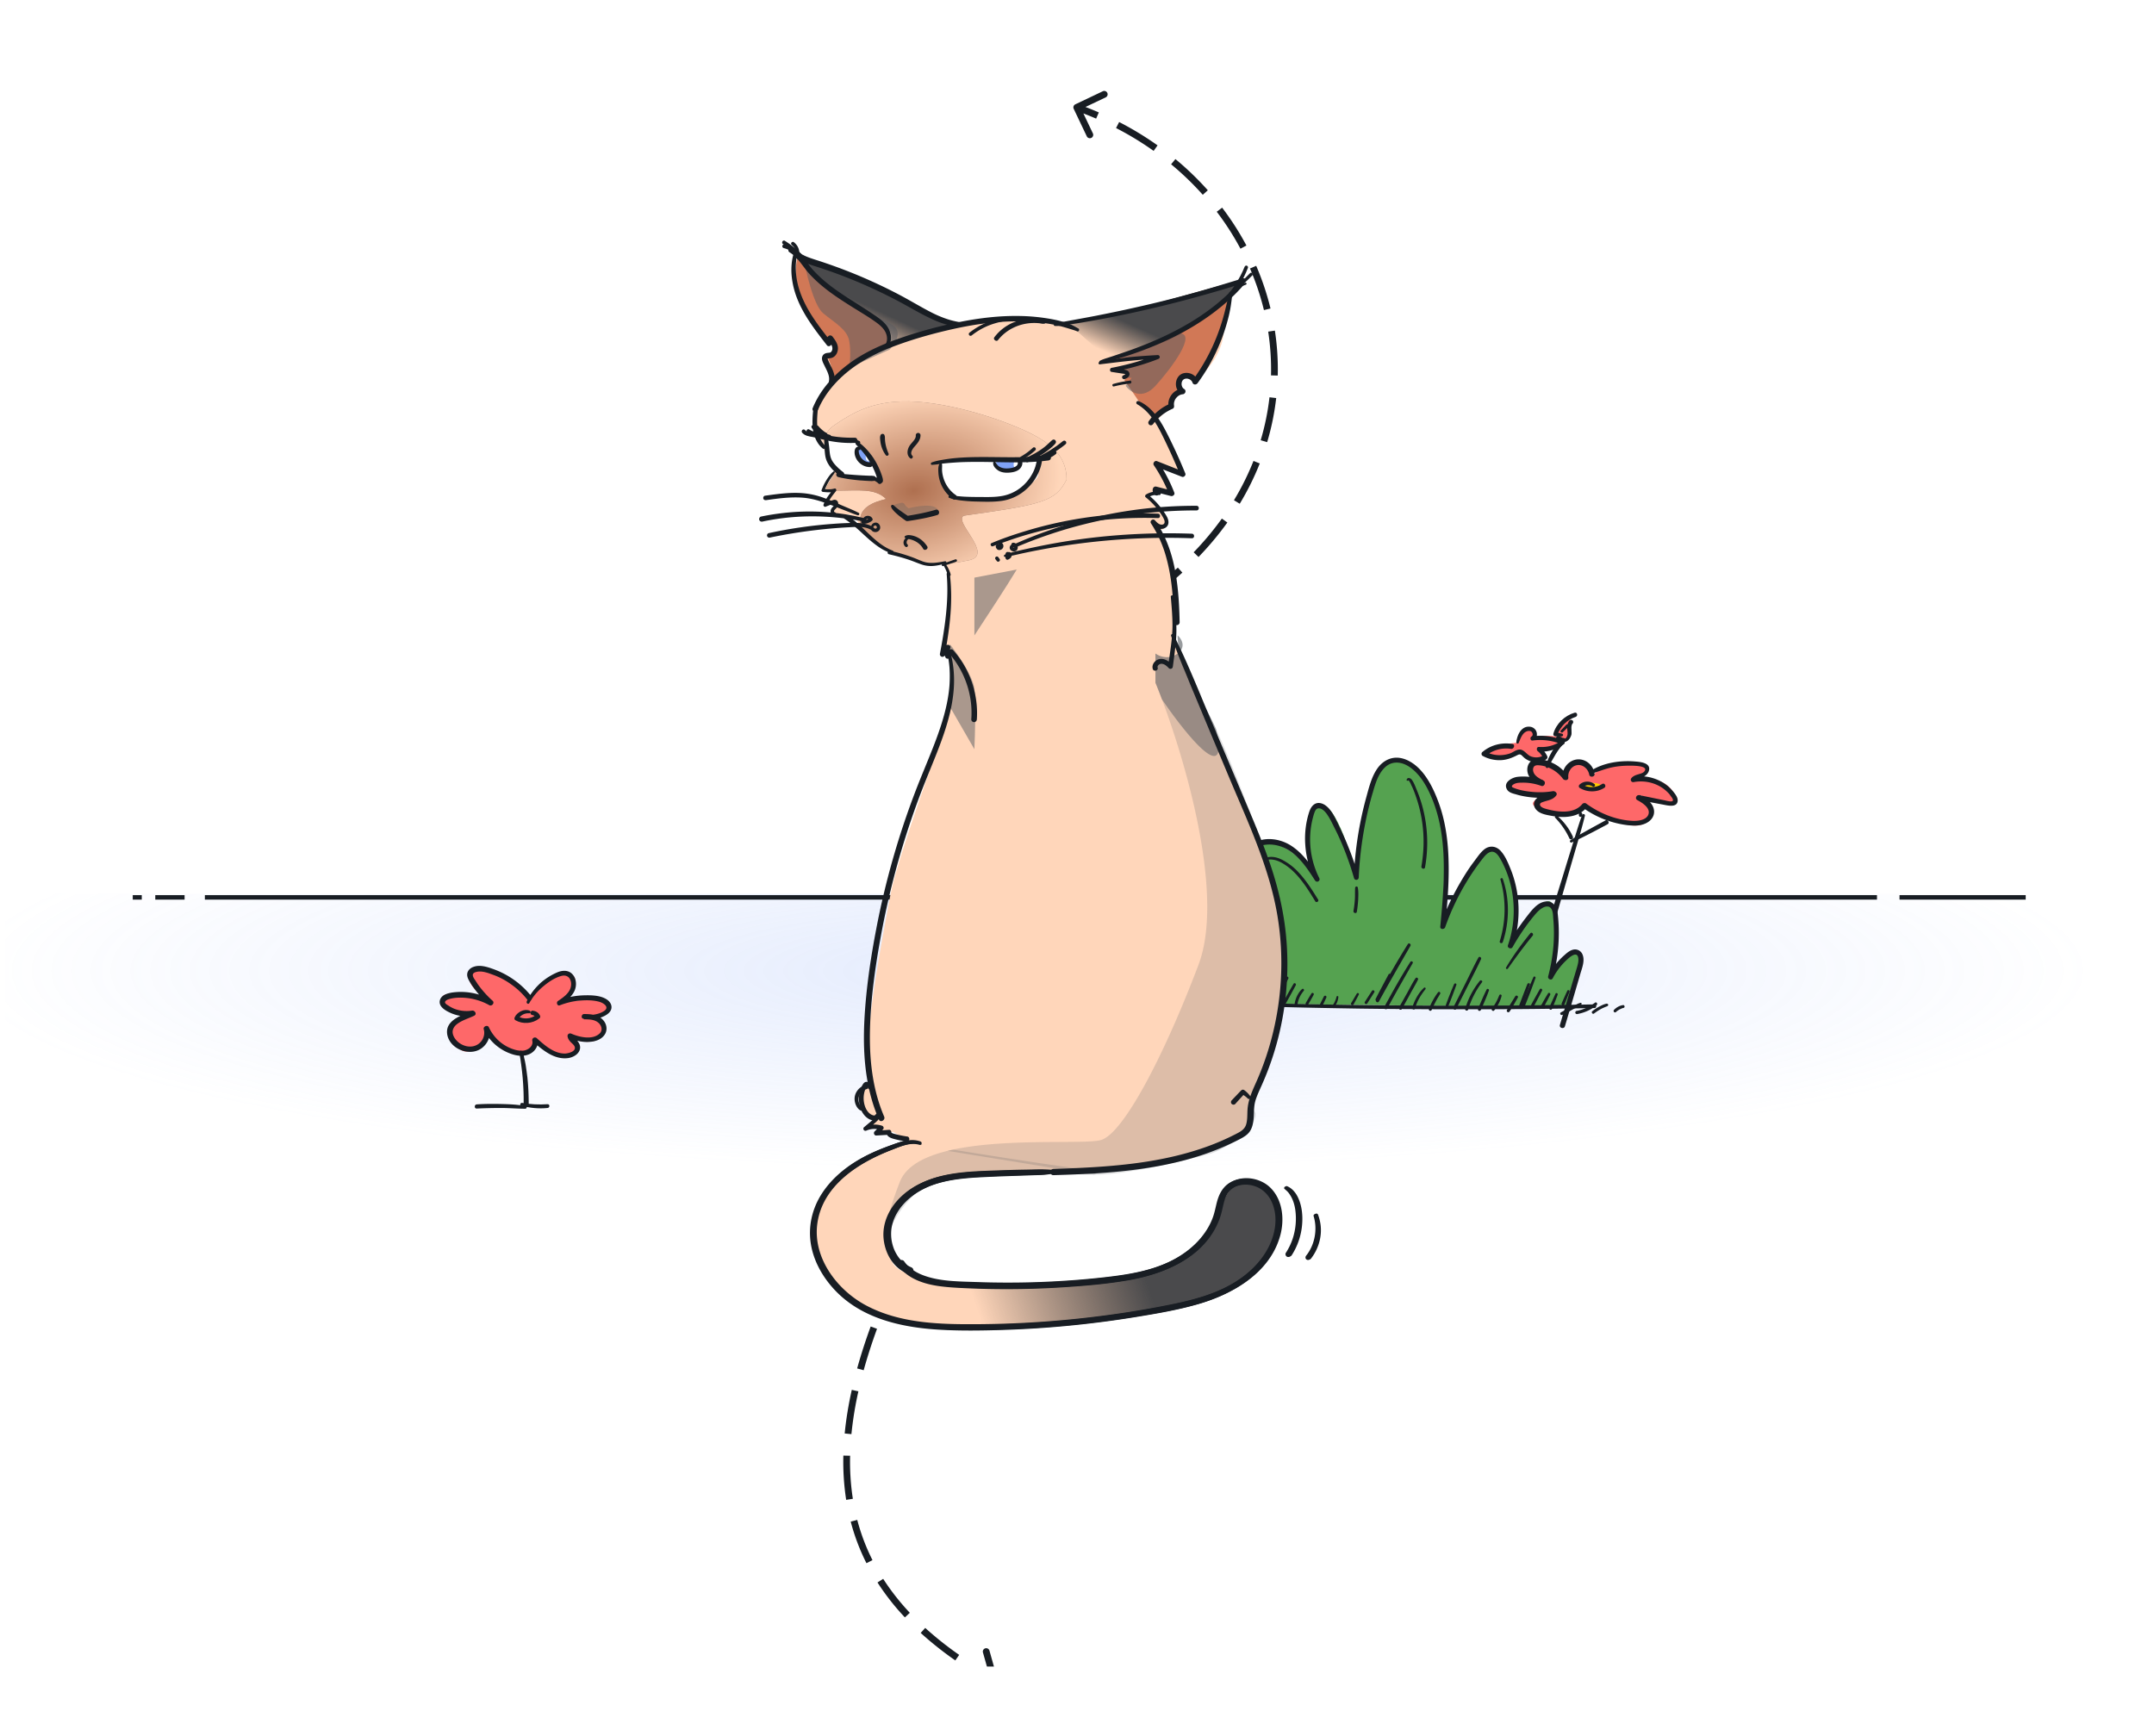 <svg xmlns="http://www.w3.org/2000/svg" width="376" height="303" fill="none" viewBox="0 0 376 279"><g clip-path="url(#a)"><g clip-path="url(#b)"><ellipse cx="179.399" cy="157.48" fill="url(#c)" opacity=".2" rx="184.356" ry="34.812"/><path stroke="#181D23" stroke-width=".787" d="M35.761 144.656h291.882m-295.422 0h-5.114m-2.36 0h-1.574m308.404 0h22.029"/></g><path fill="#FE6869" d="M275.189 121.129c2.046-.158 2.688 1.442 2.754 2.262 2.754-2.754 7.179-2.262 9.048-1.771 1.494.394.229 1.344-.59 1.771-.328.196-.433.609 1.77.688 2.753.098 4.524 2.262 4.327 3.934-.158 1.337-4.131-.23-6.097-1.18 1.049 1.049 2.635 3.501.59 4.917-2.046 1.416-7.933-1.443-10.621-3.049-.787.426-2.518 1.279-3.147 1.279-.787 0-4.328-.394-5.409-1.279-.866-.708.885-1.541 1.868-1.868-2.098-.164-6.294-.807-6.294-2.066 0-1.258 3.672-.524 5.507 0-1.147-.623-2.97-2.222-1.081-3.638.256-.192.523-.316.797-.381-.827-.046-2.129-1.39-3.354-1.39-1.377 0-1.082.787-3.147.984-2.065.197-1.77.197-2.459-.984-.55-.944 3.114-1.507 5.016-1.671.164-.984.865-2.892 2.36-2.656 1.495.236 1.147 1.148.787 1.574 1.132-.142 3.06-.263 3.993.032.179-1.072.789-2.718 2.301-3.572 0 3.54 0 4.622-1.771 4.13-.157.944-2.36 1.377-3.442 1.475.361.533.866 1.686 0 2.029 1.671-.168 3.497 1.593 4.328 2.692-.197-.689-.079-2.105 1.966-2.262Z"/><path fill="#FFCD00" d="M277.845 124.669c-2.164 0-2.36 1.18 0 1.18s2.163-1.18 0-1.18Z"/><path fill="#181D23" d="M278.343 124.896c-.758-.626-1.945-.593-2.638.099-.165.165-.132.462.066.561 1.286.792 3.034.792 4.287-.033.396-.264.033-.924-.396-.66a3.32 3.32 0 0 1-3.528.066c.033.198.033.396.066.561a1.485 1.485 0 0 1 1.813-.198c.264.165.561-.198.33-.396Z"/><path fill="#181D23" d="M277.914 123.049c1.056-.363 2.111-.759 3.166-1.023 1.121-.264 2.242-.363 3.364-.363.461 0 3.099-.033 2.704.825-.198.462-.792.561-1.188.693-.461.132-.89.297-1.187.66-.263.33 0 .758.396.692 2.143-.395 4.386.231 5.936 1.782.197.198.362.363.494.594.132.165.429.528.429.759.033.495-1.286.066-1.517.033l-4.353-.891c-.494-.099-.824.594-.362.858.857.462 2.44 1.419 1.912 2.607-.429.924-1.813 1.056-2.704 1.023-2.935-.132-5.803-1.32-8.145-3.036-.165-.132-.494-.066-.626.066-1.451 1.815-4.221 1.452-6.2.924-.362-.099-1.022-.264-1.187-.66-.132-.33.198-.495.429-.561.857-.33 1.781-.363 2.374-1.155.297-.396-.198-.825-.593-.759a13.745 13.745 0 0 1-3.496.132c-1.121-.099-2.341-.297-3.363-.726-.429-.165-.33-.363 0-.594.428-.264.956-.297 1.451-.297a9.18 9.18 0 0 1 3.396.561c.528.198.89-.66.396-.924-.627-.329-1.484-.725-1.748-1.451-.099-.264-.132-.594 0-.858.165-.363.561-.396.923-.363 1.649.099 3.265 1.056 4.221 2.376.264.329.99.297.924-.264-.099-.957.56-2.013 1.582-2.145 1.023-.132 1.913.726 2.078 1.683.099.528.989.396.923-.132-.165-1.485-1.517-2.706-3.067-2.541-1.483.165-2.671 1.617-2.506 3.135.297-.099.627-.165.924-.264-.693-.924-1.55-1.716-2.605-2.211-.924-.462-2.243-.891-3.265-.627-1.022.264-1.385 1.353-1.154 2.31.264 1.089 1.352 1.715 2.275 2.177.132-.297.264-.627.396-.923-1.385-.495-2.935-.726-4.419-.561-.956.099-2.506.923-1.912 2.111.296.627 1.022.792 1.648.957.726.231 1.484.363 2.21.462a14.58 14.58 0 0 0 4.484-.099c-.197-.264-.395-.495-.593-.759-.198.264-.627.363-.923.429-.396.099-.792.198-1.155.363-.824.396-1.22 1.353-.626 2.145.593.825 1.781 1.023 2.704 1.188 1.055.198 2.143.297 3.198.132 1.155-.165 2.243-.627 3.001-1.584-.198.033-.395.066-.626.066a16.727 16.727 0 0 0 7.551 3.003c1.088.132 2.209.198 3.265-.231.956-.396 1.681-1.221 1.582-2.277-.132-1.32-1.385-2.178-2.473-2.739-.132.297-.231.561-.363.858 1.418.264 2.803.528 4.221.792.792.132 2.638.693 2.737-.627.033-.528-.297-.99-.593-1.386a9.084 9.084 0 0 0-1.088-1.155 7.546 7.546 0 0 0-2.737-1.451c-1.122-.33-2.375-.396-3.529-.099l.396.692c.363-.461.989-.527 1.484-.758.461-.198.923-.594 1.055-1.122.363-1.353-1.517-1.518-2.374-1.584-2.605-.231-5.606.198-7.815 1.65-.099.198.033.561.263.462Z"/><path fill="#181D23" d="M265.087 117.703c.33-.726.594-1.682 1.385-2.012.297-.132.759-.165.956.165.165.231.165.593-.099.725-.296.165-.197.759.198.693a9.917 9.917 0 0 1 5.177.693 164.91 164.91 0 0 1-.098-.693c-1.155.858-2.54 1.221-3.958 1.122-.428-.033-.494.528-.197.759.428.33.725.759.956 1.221.033-.198.099-.363.132-.561-.693.462-1.616.528-2.374.198-.792-.363-1.22-1.386-2.21-1.122-.494.132-.89.462-1.352.627a5.397 5.397 0 0 1-1.451.297 5.25 5.25 0 0 1-2.836-.594l.099.693c1.188-.99 2.803-1.419 4.32-1.188.561.099.825-.792.231-.858-1.88-.297-3.759.198-5.21 1.419-.231.198-.165.594.099.693a6.06 6.06 0 0 0 3.034.726c1.121-.033 2.044-.396 3-.891.33-.165.495-.165.759.066.165.165.329.33.527.495.363.264.759.462 1.187.594.891.198 1.847.066 2.573-.429.197-.132.23-.363.131-.561-.296-.627-.725-1.089-1.253-1.518-.066.264-.132.495-.198.759 1.55.066 3.1-.363 4.353-1.287.264-.198.231-.561-.099-.693-1.714-.693-3.561-.956-5.375-.693l.198.693c.495-.264.66-.792.561-1.319a1.332 1.332 0 0 0-1.187-1.056c-1.517-.165-2.243 1.451-2.375 2.705-.033.231.33.33.396.132Z"/><path fill="#181D23" d="M270.264 121.96c.429-.792.858-1.584 1.319-2.343.462-.759 1.022-1.452 1.616-2.112.33-.363-.198-.924-.561-.561-1.286 1.32-2.341 3.036-2.835 4.818-.033.264.329.462.461.198ZM272.671 116.087c-.197-.033-.362-.099-.527-.132-.198-.033-.363-.066-.561-.099.099.132.165.297.264.428.561-1.484 1.682-2.639 3.199-3.134.461-.165.264-.891-.198-.726-1.715.495-3.232 1.947-3.693 3.663-.066.23.099.428.329.461.198 0 .363.033.561.033.198 0 .363-.033.561-.033.263 0 .362-.395.065-.461Z"/><path fill="#181D23" d="M272.111 116.977v-.066c-.033.066-.066.099-.165.066.033.033.066.033.099.033.066.033.165.099.231.132.198.132.362.264.56.33.462.165.891-.165 1.154-.528.132-.198.231-.429.297-.627.066-.263.033-.494.033-.758s-.033-.495 0-.759c.033-.165.066-.363.198-.495s.132-.363 0-.528a.401.401 0 0 0-.528 0c-.296.33-.395.759-.428 1.188 0 .396.099.825.066 1.221-.033.263-.165.626-.429.758-.099.033-.165.033-.297-.033-.132-.099-.296-.165-.428-.264-.165-.066-.363-.198-.561-.132-.198.066-.297.198-.297.396.066.264.429.33.495.066Z"/><path fill="#181D23" d="M272.803 115.823c.33-.33.66-.627.99-.957a.259.259 0 0 0 0-.363.259.259 0 0 0-.363 0c-.33.33-.627.66-.956.99-.099.099-.099.264 0 .33s.23.099.329 0ZM271.484 130.77a12.908 12.908 0 0 1 2.473 3.596c.066.165.297.198.462.132.165-.099.198-.297.132-.462a10.673 10.673 0 0 0-2.704-3.596c-.264-.165-.561.132-.363.33ZM276.167 130.275c-.693 1.947-1.286 3.959-1.913 5.972-.626 1.98-1.22 3.993-1.846 5.972-1.22 3.927-2.408 7.886-3.595 11.813-.692 2.244-1.385 4.52-2.011 6.797-.165.594.758.858.956.264 2.44-7.919 4.683-15.904 6.991-23.856.659-2.277 1.352-4.521 1.912-6.83.066-.297-.395-.429-.494-.132Z"/><path fill="#181D23" d="m276.002 130.407.099-.099c.396-.396-.495-.759-.495-.198v.198c0 .396.627.396.594 0v-.198c-.033-.561-.891-.165-.495.198l.099.099c.033.066.132.066.198 0ZM274.386 135.059c2.111-.957 4.188-2.079 6.233-3.167.428-.231.032-.924-.396-.66-2.045 1.121-4.089 2.21-6.068 3.431-.263.165-.033.528.231.396ZM262.878 161.687c1.55.132 3.132.165 4.715.231l4.716.198c.461.033.461-.693 0-.693l-4.716-.099c-1.583-.033-3.165-.099-4.715-.066a.215.215 0 0 0 0 .429Z"/><path fill="#55A250" d="M212.108 151.697c-2.059.756.156 7.955 1.52 11.459l60.119.709c1.092-3.15 2.971-9.522 1.755-9.805-1.217-.284-3.47 2.402-4.445 3.78.507-4.174 1.076-12.522-.702-12.522s-5.185 5.119-6.667 7.679c.507-1.26 1.427-4.56 1.053-7.679-.468-3.898-2.573-8.978-4.679-9.214-1.684-.189-6.16 8.663-8.187 13.113.156-4.135.374-13.208 0-16.421-.468-4.016-2.924-13.349-8.655-12.049-4.585 1.039-6.199 14.215-6.433 20.673-1.053-4.804-3.907-14.129-6.901-12.995-2.994 1.134-1.248 9.136 0 12.995-1.832-2.796-6.597-7.891-10.994-5.907-4.398 1.985-.741 15.712 1.637 22.327-1.949-2.363-6.363-6.899-8.421-6.143Z"/><path fill="#181D23" d="M213.752 162.481c-.412-1.615-.799-3.254-1.235-4.868-.193-.758-.411-1.517-.605-2.275-.145-.612-.266-1.223-.217-1.859.048-.563.338-1.101.847-1.37.46-.245.992-.196 1.452-.073 1.186.318 2.13 1.149 2.977 2.03a31.762 31.762 0 0 1 3.243 3.987c.267.367.92.171.775-.342a151.012 151.012 0 0 1-2.178-8.048c-.315-1.346-.63-2.715-.92-4.061-.242-1.15-.509-2.324-.63-3.498-.217-1.981-.121-4.281 1.453-5.675 1.5-1.345 3.848-1.199 5.567-.367 2.372 1.15 3.897 3.498 5.276 5.651.315.465.993.049.726-.441a15.014 15.014 0 0 1-1.161-10.298c.096-.391.193-.758.338-1.15.121-.318.291-.685.678-.709.629-.073 1.235.636 1.549 1.101.508.734.896 1.59 1.307 2.397.436.856.823 1.712 1.21 2.593a53.397 53.397 0 0 1 2.155 6.091c.145.465.798.367.823-.122.169-4.037.75-8.073 1.694-12.011.242-.954.484-1.933.774-2.862.218-.783.46-1.566.775-2.324.581-1.321 1.525-2.691 3.074-2.837 1.549-.147 2.953.88 3.945 1.981 1.138 1.247 1.936 2.837 2.59 4.427 1.307 3.229 1.84 6.727 1.961 10.201.145 4.012-.194 8.023-.581 12.011-.049.513.677.538.847.122 1.525-4.33 3.751-8.439 6.583-12.035.533-.685 1.356-1.59 2.251-.93.363.269.63.71.847 1.101.267.465.509.954.727 1.443a18.28 18.28 0 0 1 1.524 6.287 18.456 18.456 0 0 1-.968 7.265c-.169.465.557.758.799.343a39.564 39.564 0 0 1 2.469-3.841c.436-.587.895-1.174 1.38-1.761.435-.514.895-1.003 1.5-1.321.436-.22 1.017-.318 1.356.122.387.489.363 1.272.411 1.859.145 1.566.145 3.156.024 4.721a30.513 30.513 0 0 1-.919 5.309c-.122.464.556.782.798.342a11.984 11.984 0 0 1 2.13-2.911c.412-.391 1.961-2.006 2.3-.783.096.392.048.832-.049 1.223-.145.636-.363 1.248-.532 1.859-.412 1.346-.799 2.716-1.21 4.061-.46 1.566-.92 3.107-1.38 4.672-.17.563.702.807.871.245.92-3.082 1.816-6.164 2.711-9.222.315-1.052.847-2.373.291-3.449a1.411 1.411 0 0 0-1.356-.734c-.678.073-1.234.538-1.718.978-1.162 1.003-2.106 2.251-2.832 3.596.266.123.532.22.798.343.92-3.4 1.235-6.947.92-10.445-.072-.71-.097-1.517-.532-2.104a1.71 1.71 0 0 0-1.695-.734c-1.476.196-2.493 1.663-3.34 2.74a38.512 38.512 0 0 0-3.17 4.77c.266.122.532.22.798.342 1.525-4.452 1.356-9.442-.46-13.772-.411-1.003-.895-2.128-1.646-2.935-.75-.807-1.839-.979-2.759-.318-.46.342-.823.783-1.162 1.223l-1.089 1.468c-.726 1.003-1.379 2.054-2.009 3.131a43.764 43.764 0 0 0-3.509 7.583c.29.049.556.073.847.122.363-3.742.702-7.485.605-11.228-.073-3.644-.557-7.338-1.864-10.738-.629-1.664-1.428-3.352-2.541-4.746-1.017-1.272-2.445-2.471-4.115-2.715-1.646-.245-3.098.611-3.994 1.957-.968 1.443-1.404 3.278-1.863 4.941a61.949 61.949 0 0 0-2.082 12.427l-.073 1.541c.267-.049.557-.074.823-.123a52.916 52.916 0 0 0-2.105-5.968 63.022 63.022 0 0 0-1.307-2.887c-.436-.856-.823-1.81-1.404-2.593-.484-.66-1.138-1.321-1.985-1.419-.92-.097-1.476.612-1.767 1.395-.629 1.834-.871 3.84-.75 5.748a15.901 15.901 0 0 0 1.694 6.311l.726-.44c-1.355-2.079-2.808-4.256-4.938-5.602-1.815-1.149-4.284-1.541-6.244-.562-2.058 1.003-2.808 3.278-2.808 5.455 0 1.149.145 2.299.363 3.424a84.37 84.37 0 0 0 .92 4.306c.75 3.253 1.597 6.457 2.566 9.637.266-.122.508-.22.774-.342a37.404 37.404 0 0 0-3.171-3.889c-.968-1.028-2.033-2.006-3.412-2.447-1.211-.391-2.614-.146-3.22 1.077-.677 1.345-.096 2.911.267 4.256a419.606 419.606 0 0 0 1.767 5.969c.193.513.726.367.629 0Z"/><path fill="#181D23" d="M210.751 163.263c2.178.294 4.405.27 6.607.343 2.203.073 4.405.122 6.608.196 4.405.122 8.81.195 13.216.269 8.761.122 17.548.146 26.31.098 4.937-.025 9.899-.098 14.837-.196.411 0 .411-.636 0-.636-8.811.171-17.621.244-26.455.22-8.762-.024-17.549-.122-26.31-.318-2.469-.049-4.938-.122-7.407-.171-1.21-.025-2.42-.074-3.631-.098-1.258-.025-2.517-.098-3.775-.025-.218.025-.194.294 0 .318ZM213.897 159.814c-.121.367-.194.734-.363 1.101a5.42 5.42 0 0 1-.605 1.028c-.097.122-.024.293.097.366.145.074.29.025.363-.097.266-.343.46-.71.605-1.101.145-.392.266-.807.29-1.223.025-.269-.314-.294-.387-.074Z"/><path fill="#181D23" d="M214.817 160.083a.397.397 0 0 1-.097.172c.024-.025.073-.049.097-.074-.218.074-.291.392-.363.563-.097.22-.17.416-.266.636-.17.44-.364.881-.509 1.321-.097.269.339.465.46.196.194-.441.363-.881.508-1.321.073-.221.17-.416.242-.636.073-.196.218-.49.121-.685 0 .049 0 .098.025.122.024-.073.024-.122.048-.196.049-.122-.194-.244-.266-.098ZM215.688 160.768c-.097.196-.218.392-.314.587-.097.196-.17.392-.267.588-.169.391-.363.782-.532 1.174-.049.122-.049.269.097.367.121.073.29.024.363-.098.169-.392.363-.807.532-1.199.097-.196.17-.416.266-.636.073-.196.146-.416.218-.611.073-.221-.266-.367-.363-.172ZM217.818 160.524c-.387.587-.702 1.247-1.041 1.883a.278.278 0 0 0 .097.367c.121.074.291.025.363-.098.339-.66.678-1.296.968-1.981.025-.098-.024-.196-.121-.245-.121-.049-.217 0-.266.074ZM219.27 160.817c-.121.318-.217.612-.363.93-.145.293-.339.587-.532.88a.277.277 0 0 0 .097.367c.121.074.266.025.363-.097.218-.294.387-.588.532-.906.145-.318.291-.684.339-1.027.024-.318-.339-.416-.436-.147ZM220.456 160.793a13.33 13.33 0 0 1-.242.954c-.096.293-.242.587-.387.88-.073.123-.024.294.097.343.121.073.29.024.339-.098.339-.611.581-1.321.581-2.03 0-.22-.339-.269-.388-.049ZM222.514 160.01c-.436.783-.847 1.59-1.235 2.397a.278.278 0 0 0 .097.367c.121.074.291.025.363-.098.412-.807.799-1.614 1.162-2.421.048-.098.024-.245-.073-.294-.121-.098-.242-.049-.314.049ZM224.474 158.591c-.702 1.248-1.331 2.544-2.009 3.816-.169.294.291.563.46.269.654-1.272 1.331-2.544 1.961-3.84.145-.269-.266-.514-.412-.245ZM225.806 159.741c-.654 1.101-1.283 2.25-1.913 3.376-.169.293.291.562.436.269.629-1.125 1.259-2.251 1.864-3.4.121-.269-.242-.49-.387-.245ZM227.282 160.671c-.363.318-.629.733-.847 1.149a4.764 4.764 0 0 0-.436 1.37c-.024.147.024.269.17.318.121.025.29-.049.314-.171.073-.44.194-.856.388-1.272.193-.416.459-.783.726-1.125.072-.074.024-.221-.049-.269-.072-.098-.169-.074-.266 0ZM228.928 161.429a37.023 37.023 0 0 0-.992 1.663c-.073.123-.025.269.096.343.121.073.267.024.339-.098.315-.563.654-1.125.944-1.688.121-.245-.242-.44-.387-.22ZM231.106 161.943c-.242.464-.484.954-.726 1.443-.048.122-.024.269.097.342.121.049.266.025.339-.098.242-.489.484-.978.702-1.467a.269.269 0 0 0-.073-.318c-.121-.049-.266-.025-.339.098ZM233.309 161.991c-.145.563-.363 1.101-.726 1.566-.073.098-.097.22 0 .294.072.073.218.097.29 0 .412-.514.702-1.15.751-1.835 0-.147-.267-.196-.315-.025ZM236.843 161.453c-.339.563-.654 1.126-.993 1.664-.145.269.267.513.412.244.314-.562.629-1.125.92-1.712.145-.22-.194-.416-.339-.196ZM239.481 160.989l-1.234 1.908c-.073.122-.025.269.096.342.121.073.267.024.339-.098.412-.636.799-1.272 1.21-1.908.073-.098.025-.269-.072-.318-.121-.073-.266-.049-.339.074ZM242.385 158.102c-.75 1.419-1.524 2.838-2.251 4.281-.145.269.267.514.412.244.75-1.418 1.476-2.862 2.203-4.305.145-.244-.218-.465-.364-.22Z"/><path fill="#181D23" d="M245.75 152.818a132.556 132.556 0 0 0-5.543 9.736c-.169.318.315.587.484.294 1.791-3.278 3.655-6.507 5.519-9.736.145-.318-.291-.587-.46-.294ZM246.185 155.925c-1.621 2.544-3.098 5.186-4.526 7.828-.169.318.315.611.509.293 1.428-2.666 2.928-5.259 4.429-7.901.145-.244-.242-.465-.412-.22ZM247.081 158.787c-.532.807-.968 1.688-1.428 2.52-.484.856-.944 1.687-1.428 2.544-.169.318.315.587.484.293.484-.856.944-1.688 1.404-2.544.46-.856.968-1.688 1.404-2.568.121-.294-.266-.514-.436-.245ZM248.558 160.45c-.485.441-.896 1.003-1.235 1.59a8.982 8.982 0 0 0-.799 1.86c-.096.318.412.464.484.146a7.97 7.97 0 0 1 .727-1.761c.314-.563.677-1.076 1.065-1.566.169-.195-.049-.44-.242-.269ZM251.002 161.258a11.906 11.906 0 0 0-1.573 2.886c-.097.269.339.44.46.196.218-.489.46-.979.702-1.443.242-.49.532-.93.798-1.395.073-.098.025-.244-.072-.318-.121-.073-.242-.024-.315.074ZM253.81 159.839a65.502 65.502 0 0 0-1.428 3.62c-.049.123.048.269.169.294.145.049.242-.049.291-.171a93.205 93.205 0 0 0 1.379-3.645c.097-.269-.314-.367-.411-.098ZM258.07 155.167c-.775 1.418-1.452 2.886-2.179 4.329l-2.178 4.33c-.169.318.315.612.484.294l2.179-4.33c.726-1.443 1.476-2.887 2.154-4.354.121-.294-.291-.563-.46-.269ZM258.336 159.203a13.726 13.726 0 0 0-2.566 4.892c-.096.343.412.465.509.147a15.261 15.261 0 0 1 2.42-4.77c.17-.196-.193-.465-.363-.269ZM259.522 160.719c-.557 1.077-1.017 2.227-1.501 3.352-.048.122-.048.269.097.367.121.073.291.024.363-.098.509-1.125 1.017-2.275 1.428-3.449.049-.22-.29-.367-.387-.172ZM261.7 161.771c-.169.416-.338.808-.556 1.199a8.73 8.73 0 0 1-.726 1.101c-.17.244.217.562.411.318.581-.71 1.065-1.615 1.283-2.52.024-.098-.024-.22-.145-.244-.121-.049-.218.024-.267.146ZM264.508 161.918c-.484.783-.992 1.59-1.452 2.397-.17.294.266.563.46.269.508-.782.968-1.614 1.428-2.421.169-.269-.266-.514-.436-.245ZM266.614 159.79c-.508 1.272-.992 2.568-1.477 3.84-.121.318.388.465.509.147a181.28 181.28 0 0 0 1.404-3.865c.121-.269-.315-.391-.436-.122Z"/><path fill="#181D23" d="M267.679 158.567a135.91 135.91 0 0 0-2.009 4.843c-.121.343.387.465.532.147.654-1.59 1.259-3.229 1.84-4.843.073-.196-.266-.343-.363-.147ZM268.792 160.695c-.508.881-.992 1.761-1.476 2.642-.17.318.314.587.46.269.484-.881.944-1.786 1.404-2.666.121-.269-.243-.49-.388-.245ZM270.22 161.429a38.296 38.296 0 0 0-1.234 2.152c-.169.294.29.563.46.27a48.68 48.68 0 0 0 1.162-2.202c.096-.245-.242-.465-.388-.22ZM271.527 161.478c-.363.783-.726 1.565-1.065 2.373-.072.146-.024.318.121.391.17.073.315-.024.363-.171.339-.808.654-1.59.944-2.398.121-.269-.266-.44-.363-.195ZM273.585 160.964c-.339.709-.654 1.443-.968 2.153-.073.146-.025.318.121.391.169.073.29-.024.363-.171l.871-2.202c.097-.244-.29-.416-.387-.171ZM236.552 142.985c-.048.66 0 1.345-.048 2.03a19.051 19.051 0 0 1-.242 2.006c-.073.367.508.538.581.171.121-.709.193-1.419.242-2.128.024-.685.072-1.443-.073-2.128-.072-.294-.436-.196-.46.049ZM245.847 124.223c.048-.074.314.44.339.44.096.22.193.465.314.685.218.489.412.978.581 1.468.339.954.629 1.932.847 2.935a24.01 24.01 0 0 1 .557 6.018 27.732 27.732 0 0 1-.363 3.473c-.073.416.557.587.629.171.823-4.574.315-9.368-1.501-13.649-.217-.538-.459-1.174-.798-1.639-.218-.294-.726-.489-.896-.049-.097.22.194.293.291.147ZM261.918 141.566a18.858 18.858 0 0 1-.121 10.739c-.097.342.412.489.533.146 1.162-3.522 1.21-7.485 0-11.007-.073-.269-.484-.147-.412.122ZM263.225 157.075c1.38-1.957 2.784-3.865 4.309-5.724.242-.294-.17-.734-.412-.416-1.525 1.883-2.977 3.865-4.211 5.944-.146.22.169.416.314.196ZM220.408 138.704c.411-.66 1.21-.734 1.888-.612.774.123 1.476.514 2.13.954 1.452.979 2.566 2.349 3.558 3.768a43.863 43.863 0 0 1 1.597 2.519c.194.318.702.025.509-.293-1.017-1.639-2.058-3.303-3.389-4.722a10.002 10.002 0 0 0-2.13-1.785c-.726-.465-1.501-.856-2.372-.93-.823-.073-1.718.147-2.106.954-.096.171.194.343.315.147ZM220.287 152.696c.194.979.46 1.933.702 2.887.073.318.557.171.484-.123-.242-.954-.46-1.932-.75-2.886-.097-.269-.509-.171-.436.122ZM213.098 155.142c.242-.513.848-.636 1.332-.465.605.196 1.089.685 1.5 1.126a7.594 7.594 0 0 1 1.719 3.155c.072.294.532.171.46-.122a7.829 7.829 0 0 0-2.13-3.645c-.484-.465-1.09-.954-1.791-1.003-.557-.049-1.162.245-1.404.783-.073.196.218.391.314.171ZM205.184 162.774c-.412.147-.823.269-1.235.416-.411.147-.871.269-1.258.465-.121.073-.17.22-.121.342.048.123.169.172.314.147.218-.049.436-.122.629-.22l.581-.22c.412-.147.799-.294 1.211-.465.121-.049.217-.171.169-.318 0-.098-.145-.196-.29-.147ZM206.563 162.554c-.653.343-1.307.758-1.936 1.174-.121.074-.17.245-.097.367.073.122.242.171.363.098.629-.416 1.283-.807 1.888-1.248.097-.073.145-.195.073-.318-.049-.097-.17-.122-.291-.073ZM208.911 162.505c-.339.171-.629.392-.944.612-.315.22-.605.44-.92.66-.121.098-.193.245-.097.392.073.122.267.195.388.097.314-.22.629-.44.92-.685.314-.22.629-.464.919-.733.194-.147-.048-.465-.266-.343ZM210.823 162.505c-.653.367-1.283.807-1.912 1.223-.121.074-.169.245-.097.392.073.122.242.195.387.097.63-.415 1.259-.831 1.864-1.272.097-.073.145-.22.097-.318-.073-.146-.218-.195-.339-.122ZM213.8 162.823c-.121.049-.218.074-.339.122-.096.049-.217.098-.314.147l-.581.294c-.412.22-.799.416-1.21.636-.291.147-.025.611.266.44.387-.22.774-.416 1.186-.636.194-.098.387-.22.581-.318.097-.049.193-.122.29-.171l.291-.22c.096-.098.024-.343-.17-.294ZM215.228 163.263a7.55 7.55 0 0 0-.774.343l-.726.367a.277.277 0 0 0-.097.367c.072.122.218.171.363.098l.726-.367c.242-.123.484-.245.702-.392.097-.073.145-.171.097-.269-.097-.122-.194-.195-.291-.147ZM275.884 163.068c-.315.073-.605.22-.895.367-.267.146-.557.269-.823.416-.557.293-1.138.562-1.695.88-.29.171-.024.563.242.44.581-.244 1.138-.562 1.695-.88l.798-.44c.291-.147.581-.294.823-.514.146-.122 0-.318-.145-.269ZM278.45 163.019c-.993.734-2.058 1.247-3.268 1.468-.145.024-.218.195-.193.342.048.147.193.22.338.196 1.235-.22 2.469-.759 3.413-1.59.194-.196-.072-.563-.29-.416ZM280.41 163.215c-.46.097-.895.318-1.307.538-.411.22-.798.489-1.161.782-.218.196.072.588.314.392.363-.269.726-.514 1.114-.734.387-.22.774-.367 1.186-.538.121-.049.193-.147.169-.294a.29.29 0 0 0-.315-.146ZM283.339 163.459c-.605.074-1.162.392-1.597.832a.268.268 0 0 0 0 .367.26.26 0 0 0 .363 0l.145-.147c.024-.024.048-.049.072-.049-.048.025.025-.024 0 0 .025 0 .025-.024.049-.024.097-.074.218-.147.339-.221.048-.024.121-.048.169-.073.024-.024.073-.024.097-.049-.024.025.048-.024 0 0 .024 0 .024 0 .048-.024.121-.049.267-.098.388-.123.121-.024.193-.146.169-.269-.024-.122-.121-.244-.242-.22Z"/><path fill="#FE6869" d="M82.454 157.289c1.81-2.124 7.638 2.459 10.326 5.016 1.114-1.672 3.973-4.878 6.49-4.327 2.518.55.328 3.573-1.082 5.015 2.787-.459 8.301-.983 8.065.59-.236 1.574-1.803 1.836-2.557 1.77.786.328 2.163 1.436 1.376 3.246-.786 1.809-3.737 1.278-5.113.786.524.623 1.258 2.085 0 2.951-1.26.865-4.852-1.607-6.491-2.951.131.623-.118 1.987-2.164 2.459-2.045.472-5.113-2.426-6.392-3.934-.131.754-.806 2.478-2.458 3.344-2.066 1.082-2.95-.787-3.737-3.344-.63-2.045 1.77-2.557 3.048-2.557-1.54-.36-4.622-1.475-4.622-3.048 0-1.574 5.442-.656 8.162 0-1.704-.787-4.66-2.892-2.851-5.016Z"/><path fill="#FE6869" d="M91.746 164.629c-2.164 0-2.36 1.18 0 1.18s2.163-1.18 0-1.18Z"/><path fill="#181D23" d="M92.457 164.428c-.527-.198-1.022-.132-1.517.099-.461.231-.89.594-1.088 1.056-.099.198-.066.429.132.528 1.286.726 2.968.594 4.122-.297.198-.132.264-.33.132-.561-.231-.495-.726-.759-1.253-.825-.429-.033-.528.693-.1.759.298.033.495.198.66.462.033-.165.033-.33.066-.495-.89.759-2.242.825-3.264.264.033.165.099.363.132.528.33-.726 1.12-1.122 1.912-1.056.297.033.297-.363.066-.462Z"/><path fill="#181D23" d="M92.391 163.108a10.49 10.49 0 0 1 2.308-2.804c.924-.792 2.045-1.584 3.232-1.914.528-.165 1.088-.099 1.45.363.265.363.364.858.298 1.32-.132 1.22-1.352 2.045-2.276 2.672-.362.231-.132.924.297.759 1.121-.429 2.275-.726 3.496-.825 1.121-.099 2.308-.099 3.396.198.725.198 1.88.924.857 1.617-.956.627-2.308.792-3.429.627-.033.264-.066.561-.099.825.89 0 1.946 0 2.638.693.528.528.66 1.353.033 1.848-1.253 1.088-3.495.561-4.847-.033-.363-.165-.759.099-.66.528.066.362.297.692.56.956.232.231.528.462.66.759.33.858-1.088 1.188-1.649 1.221-1.945.033-3.594-1.452-4.946-2.673a.477.477 0 0 0-.791.462c.198.891-.66 1.551-1.451 1.683-.89.132-1.847-.165-2.638-.528-1.55-.726-2.77-1.979-3.495-3.53-.231-.495-1.056-.132-.89.363.329 1.122-.33 2.375-1.386 2.804-1.154.495-2.539.033-3.363-.858-.429-.461-.792-1.121-.66-1.781.1-.462.429-.858.792-1.122.89-.66 1.978-.957 2.934-1.419.561-.264.132-.99-.395-.891-1.121.165-2.276.033-3.298-.429-.264-.132-.527-.264-.758-.429-.165-.099-.594-.33-.627-.561-.033-.363.56-.561.825-.627 1.088-.297 2.374-.264 3.462-.099 1.22.198 2.374.594 3.43 1.188.461.264.989-.396.593-.759a17.764 17.764 0 0 1-2.572-2.87c-.165-.264-.33-.495-.495-.759-.165-.231-.362-.528-.395-.825-.033-.363.33-.528.66-.594.955-.231 2.044.198 2.934.528 1.088.396 2.143.957 3.1 1.65a13.28 13.28 0 0 1 2.868 2.738c.363.462 1.056-.198.66-.66a14.882 14.882 0 0 0-6.562-4.718c-1.088-.396-2.374-.825-3.495-.429-.495.165-.924.495-1.089.99-.198.627.132 1.221.462 1.749.89 1.452 2.011 2.738 3.265 3.86.197-.264.395-.495.593-.759-2.11-1.188-4.55-1.682-6.958-1.353-.857.132-2.044.462-2.21 1.485-.164 1.122 1.254 1.815 2.111 2.178a7.225 7.225 0 0 0 3.826.429l-.396-.891c-1.78.858-4.683 1.65-4.221 4.191.495 2.54 3.99 3.86 6.034 2.309 1.089-.825 1.65-2.243 1.254-3.563-.297.132-.594.264-.89.363.922 1.946 2.637 3.464 4.682 4.19 1.088.396 2.34.561 3.396 0 .956-.495 1.517-1.551 1.286-2.574-.264.165-.528.297-.791.462 1.681 1.485 3.726 3.201 6.133 2.871.923-.132 2.012-.759 2.078-1.782.032-.495-.198-.891-.495-1.254-.297-.33-.726-.56-.791-1.022-.231.165-.43.33-.66.527 1.154.495 2.44.825 3.693.693.924-.066 1.913-.396 2.473-1.154.627-.825.462-1.947-.23-2.673-.825-.924-2.144-1.023-3.298-1.023-.462 0-.594.759-.099.825 1.385.198 3.001.033 4.155-.792.462-.33.791-.792.725-1.386-.066-.528-.428-.957-.857-1.221-1.088-.693-2.638-.726-3.891-.693-1.517.033-3.034.33-4.452.891.1.264.198.495.33.759.956-.66 1.946-1.386 2.44-2.474.363-.858.33-1.914-.231-2.673-.692-.957-1.846-.924-2.835-.495a10.884 10.884 0 0 0-2.935 1.881c-.957.891-1.78 1.946-2.341 3.134-.165.363.263.627.428.33Z"/><path fill="#181D23" d="M90.742 171.588c-.066.363 0 .726.066 1.089s.1.726.165 1.122c.1.792.198 1.551.264 2.343.132 1.55.198 3.134.165 4.685 0 .561.857.561.89 0 0-1.584-.066-3.168-.23-4.751-.1-.759-.198-1.551-.33-2.31a12.8 12.8 0 0 0-.231-1.089c-.066-.363-.132-.792-.363-1.122-.132-.165-.363-.165-.396.033Z"/><path fill="#181D23" d="M91.765 181.091c-1.385-.264-2.803-.33-4.221-.363-1.451-.033-2.869-.033-4.32.066-.462.033-.462.759 0 .726a91.475 91.475 0 0 1 4.254-.099c1.418 0 2.836.132 4.22.132.265 0 .363-.429.067-.462Z"/><path fill="#181D23" d="M90.973 181.025c1.517.396 3.067.561 4.617.396.395-.033.428-.66 0-.66-1.484.099-3.001.033-4.485-.231-.297 0-.429.429-.132.495Z"/><g filter="url(#d)"><path fill="#181D23" d="M189.787 3.852a.59.59 0 0 1 .279-.786l4.796-2.281a.59.59 0 0 1 .507 1.066l-4.263 2.027 2.028 4.263a.59.59 0 0 1-1.066.507l-2.281-4.796Zm.73-.81a59.24 59.24 0 0 1 3.652 1.435l-.468 1.084a57.954 57.954 0 0 0-3.579-1.406l.395-1.112Zm7.2 3.113a55.308 55.308 0 0 1 6.706 4.077l-.683.962a54.105 54.105 0 0 0-6.564-3.99l.541-1.05Zm9.823 6.469a51.889 51.889 0 0 1 5.656 5.447l-.881.785a50.709 50.709 0 0 0-5.527-5.323l.752-.91Zm8.154 8.48a49.008 49.008 0 0 1 4.241 6.61l-1.041.555a47.923 47.923 0 0 0-4.139-6.451l.939-.715Zm5.946 10.151a46.484 46.484 0 0 1 2.498 7.453l-1.147.278a45.39 45.39 0 0 0-2.434-7.263l1.083-.468Zm3.261 11.312c.396 2.589.567 5.212.502 7.846l-1.179-.028a43.6 43.6 0 0 0-.489-7.64l1.166-.178Zm.231 11.774a44.54 44.54 0 0 1-1.578 7.7l-1.131-.338a43.252 43.252 0 0 0 1.537-7.496l1.172.134Zm-2.867 11.415a47.161 47.161 0 0 1-3.496 7.034l-1.01-.61a46.06 46.06 0 0 0 3.409-6.859l1.097.435Zm-5.659 10.313a53.813 53.813 0 0 1-5.033 6.018l-.849-.82a52.555 52.555 0 0 0 4.923-5.885l.959.687Zm-7.852 8.745a64.437 64.437 0 0 1-6.125 4.887l-.68-.965a63.219 63.219 0 0 0 6.013-4.797l.792.875Zm-9.392 7.056a76.73 76.73 0 0 1-3.384 1.996l-.573-1.031a75.413 75.413 0 0 0 3.331-1.965l.626 1Z"/></g><g filter="url(#e)"><path fill="#181D23" d="M176.521 278.124a.59.59 0 0 1-.407.728l-5.111 1.443a.59.59 0 0 1-.321-1.136l4.543-1.282-1.282-4.543a.59.59 0 1 1 1.136-.321l1.442 5.111Zm-.856.675a83.454 83.454 0 0 1-3.327-1.962l.624-1.002c1.053.655 2.146 1.3 3.28 1.934l-.577 1.03Zm-6.547-4.083a59.754 59.754 0 0 1-6.045-4.801l.795-.873a58.467 58.467 0 0 0 5.926 4.706l-.676.968Zm-8.8-7.509a42.164 42.164 0 0 1-4.783-6.098l.993-.637a41.046 41.046 0 0 0 4.65 5.927l-.86.808Zm-6.71-9.466a36.68 36.68 0 0 1-2.748-7.256l1.142-.3a35.394 35.394 0 0 0 2.659 7.023l-1.053.533Zm-3.54-11.056a43.477 43.477 0 0 1-.493-7.727l1.18.026a42.29 42.29 0 0 0 .479 7.518l-1.166.183Zm-.259-11.588c.24-2.47.656-5.008 1.239-7.615l1.152.257a61.68 61.68 0 0 0-1.217 7.473l-1.174-.115Zm2.175-11.355a94.988 94.988 0 0 1 2.362-7.321l1.108.406a93.575 93.575 0 0 0-2.332 7.229l-1.138-.314Zm3.745-10.91c.473-1.17.971-2.353 1.495-3.547l1.081.473a131.52 131.52 0 0 0-1.482 3.516l-1.094-.442Z"/></g><path fill="#FFD6BA" d="M142.315 203.066c-.387-10.481 11.151-14.718 16.968-15.527 6.413-.39 15.364-.39 22.124-.255 8.516-.176 15.979 1.019 12.014 4.272-1.125.923-25.897 1.321-30.744 2.776-4.848 1.456-8.242 4.853-7.757 10.675.485 5.823 2.976 4.959 10.248 6.9 7.272 1.941 32.413-.107 39.685-3.503 7.272-3.397 7.757-7.764 8.242-9.219.485-1.456.969-3.882 3.878-4.853 2.909-.97 6.302 1.456 6.302 8.249 0 6.793-9.695 11.16-16.967 13.586-7.272 2.427-39.268 3.882-44.601 3.397-5.333-.485-18.907-3.397-19.392-16.498Z"/><path fill="url(#f)" fill-rule="evenodd" d="M154.92 205.007c-.485-5.822 2.909-9.219 7.757-10.675l-3.394-6.793c-5.817.809-17.355 5.046-16.968 15.527.485 13.101 14.059 16.013 19.392 16.498 5.333.485 37.329-.97 44.601-3.397 7.272-2.426 16.967-6.793 16.967-13.586s-3.393-9.219-6.302-8.249c-2.631.878-3.279 2.947-3.737 4.411-.049.155-.095.303-.141.442-.05.149-.1.328-.156.534-.499 1.805-1.558 5.636-8.086 8.685-7.272 3.396-26.659 4.56-35.284 3.943-1.402-.1-3.74-.233-4.971-.511-5.362-1.209-9.284-2.093-9.678-6.829Z" clip-rule="evenodd"/><path fill="#555A60" d="M154.91 204.952c-.485-.485-.727-3.3 2.182-10.675 2.27-5.758 13.901-6.689 23.259-6.873.729-.017 1.423-.027 2.085-.03 16.348-.092 12.671 3.704 8.591 5.69-6.302 0-17.937-1.213-25.209 0-5.818.97-11.15 8.734-10.908 11.888Z" opacity=".2"/><path fill="#181D23" d="M184.174 192.284c-1.679-.235-3.39-.128-5.08-.101-1.69.026-3.38.075-5.07.135-3.191.113-6.436.196-9.555.937-2.715.648-5.314 1.858-7.279 3.884-1.766 1.821-2.926 4.277-2.726 6.855.183 2.345 1.356 4.71 3.456 5.897.267.151.545.274.831.385.285.111.6-.119.672-.381.085-.311-.106-.563-.381-.673l-.094-.039a.36.36 0 0 0-.008-.004c-.06-.028-.121-.055-.181-.085a4.93 4.93 0 0 1-.37-.203 5.161 5.161 0 0 1-.311-.2l-.16-.115c-.085-.062-.023-.017-.006-.004a5.835 5.835 0 0 1-.941-.937c-.021-.026-.04-.052-.062-.077.013.017.06.081-.004-.007l-.117-.159a7.311 7.311 0 0 1-.609-1.061c-.027-.062-.055-.122-.083-.183-.027-.062.005.008.007.017l-.056-.141a7.67 7.67 0 0 1-.423-1.593c-.004-.035-.011-.069-.015-.101-.013-.089.011.086 0-.004l-.019-.177a7.65 7.65 0 0 1-.019-1.271c.01-.135.023-.271.04-.405-.015.119.013-.077.017-.102a7.135 7.135 0 0 1 .253-1.04 7.409 7.409 0 0 1 .713-1.587c.156-.266.326-.526.507-.778.181-.251.302-.402.528-.66.406-.464.853-.893 1.33-1.285l.179-.144.068-.054c-.057.045.019-.015.026-.019a13.221 13.221 0 0 1 1.189-.805c1.175-.703 2.376-1.189 3.693-1.56 2.939-.826 6.021-.956 9.054-1.092a335.28 335.28 0 0 1 4.912-.181c.805-.026 1.607-.058 2.412-.088.804-.03 1.692-.019 2.522-.132a18.25 18.25 0 0 0 1.166-.187c.226-.045.241-.439 0-.473l-.006-.002Z"/><path fill="#181D23" d="M160.909 187.182c-1.726-.635-3.538.083-5.172.666-1.633.584-3.252 1.244-4.781 2.062-2.911 1.558-5.553 3.677-7.332 6.494-1.649 2.609-2.335 5.687-1.826 8.738.492 2.942 2.03 5.652 4.033 7.829 4.642 5.044 11.568 6.636 18.157 7.047 3.683.228 7.39.177 11.077.064 3.916-.119 7.83-.367 11.729-.744 3.893-.377 7.775-.879 11.634-1.508 3.663-.596 7.36-1.221 10.927-2.258 5.993-1.74 12.321-5.409 14.109-11.836.781-2.812.47-6.22-1.679-8.372-1.752-1.753-4.825-2.264-6.973-.948-1.281.786-1.888 2.111-2.239 3.526-.198.799-.351 1.604-.624 2.381a11.114 11.114 0 0 1-.936 1.994c-1.539 2.599-3.995 4.566-6.692 5.865-3.241 1.562-6.849 2.222-10.395 2.654-3.854.473-7.734.772-11.614.936-3.88.164-7.903.176-11.853.036-3.144-.113-6.543-.075-9.512-1.263-1.222-.488-2.354-1.262-3.118-2.348-.385-.545-1.292-.024-.902.528 1.662 2.358 4.439 3.306 7.187 3.694 1.577.224 3.167.301 4.755.373 1.935.089 3.869.141 5.806.158 3.818.029 7.639-.083 11.451-.339 3.663-.247 7.351-.56 10.972-1.189 6.057-1.05 12.61-3.702 15.371-9.639.319-.686.579-1.398.766-2.131.198-.775.334-1.568.594-2.326.419-1.221 1.273-2.107 2.528-2.448 1.111-.3 2.367-.172 3.406.324 1.187.567 2.054 1.596 2.537 2.812 1.087 2.731.396 5.837-1.054 8.293-1.52 2.574-3.873 4.583-6.474 6.008-3.082 1.687-6.513 2.601-9.934 3.315a164.583 164.583 0 0 1-11.052 1.885 177.25 177.25 0 0 1-22.75 1.647c-6.728.055-13.931-.052-19.994-3.349-4.968-2.701-9.155-8.257-8.376-14.162.89-6.743 7.29-10.72 13.079-12.953 1.533-.59 3.335-1.423 4.996-.926.381.113.523-.454.161-.588l.007-.002ZM224.424 195.466c.264.226.549.467.753.75.205.283.392.584.541.901.302.639.496 1.374.583 2.047a11.276 11.276 0 0 1-.451 4.949 10.59 10.59 0 0 1-1.201 2.501c-.144.222-.044.541.175.671a.499.499 0 0 0 .67-.175 11.703 11.703 0 0 0 1.784-5.14c.17-1.689.006-3.521-.764-5.055-.392-.782-1.03-1.523-1.858-1.847-.222-.087-.411.249-.234.4l.002-.002ZM229.498 200.223c.689 2.297.202 5-1.303 6.877-.151.189-.185.451 0 .635.156.155.486.191.635 0 1.302-1.662 1.968-3.846 1.683-5.955a8.09 8.09 0 0 0-.43-1.719c-.134-.362-.7-.219-.587.162h.002Z"/><path fill="#FFD6BA" d="M171.888 43.912c1.939 0 6.302-.324 8.241-.485l6.302.97 8.242-1.456 22.785-6.308-2.424 2.912c-.323.808-1.067 3.3-1.454 6.793-.485 4.367-4.364 7.764-4.848 8.249-.485.485-.97-.485-1.94-.97-.969-.486-.484 1.94-1.454 2.91-.776.389-.969 1.78-.969 2.427l-2.424 2.426 4.363 9.22-4.363-1.456 2.908 4.852-2.908-.485-1.455.97.97 1.456c.808.809 2.327 2.717 1.939 3.882-.388 1.164-1.131.485-1.454 0l1.454 3.881c.485 1.78 1.551 6.017 1.939 8.734.388 2.718-.161 5.662-.485 6.794.97 2.264 3.006 6.89 3.394 7.278.485.485 9.211 23.776 12.604 31.055 3.394 7.278 3.394 15.527 3.394 22.805 0 7.279-4.848 17.954-5.333 18.924-.485.971-.485 3.397-.969 5.338-.485 1.941-2.909 1.941-6.303 3.881-3.393 1.941-18.422 3.882-19.876 3.882-4.952-.389-23.717-3.397-32.481-4.852l-3.394-1.941h-2.908l.727-.97h-2.182l1.455-1.456h-.97l-1.939-2.911c-.727-1.091.759-2.267 1.747-2.811a98.42 98.42 0 0 1-.293-3.497c-.484-6.794 2.424-21.836 3.879-29.599 1.454-7.764 10.665-31.54 10.665-33.966v-7.764c0-.388-.969-.485-1.454-.485.161-.485.581-2.329.969-5.823.388-3.493-.161-8.249-.484-10.19-.485.162-1.843.389-3.394 0-1.939-.485-4.848-.97-6.787-1.94s-4.363-3.397-5.333-5.338c-.969-1.94-2.909-.485-3.878-.97-.776-.388 0-1.456.485-1.941h-1.939l1.454-2.426h-1.454c-.162-.162-.291-.68.484-1.456.776-.776 1.116-1.719 1.278-1.88l-1.762-4.428-1.455-1.94c-.161-.486-.485-1.845-.485-3.398 0-1.552 1.616-3.558 2.424-4.367.162-.647.485-2.135.485-2.91 0-.777-.646-1.942-.969-2.427.484-.323 1.454-1.262 1.454-2.426 0-1.165-.646-1.132-.97-.97-.484-.324-1.939-1.747-3.878-4.853-1.939-3.105-1.778-7.764-1.454-9.704l4.848 1.455c3.231 1.294 10.568 4.367 14.058 6.308a124.71 124.71 0 0 0 8.727 4.367c.808-.323 2.908-.97 4.848-.97Z"/><g opacity=".7"><path fill="#664F46" d="M145.947 62.011c-1.614 1.077-1.778 1.617-1.455 2.426h-1.939l3.394 5.338-1.939 3.881h1.939c3.878 0 6.787-.485 8.726 1.456-1.939.485-5.333 1.456-4.363 4.852.298 1.044 3.496 3.448 4.363 3.882.97.486 2.424.97 4.848 1.941 2.251.901 5.333.97 9.696 0 4.363-.97-2.909-6.793-.97-7.764 13.574-1.94 15.998-2.426 17.937-6.307 0-3.882-2.423-5.823-4.847-7.279-3.922-2.355-13.575-5.79-21.331-6.308-7.272-.485-11.15 1.941-14.059 3.882Z"/><path fill="url(#g)" d="M145.947 62.011c-1.614 1.077-1.778 1.617-1.455 2.426h-1.939l3.394 5.338-1.939 3.881h1.939c3.878 0 6.787-.485 8.726 1.456-1.939.485-5.333 1.456-4.363 4.852.298 1.044 3.496 3.448 4.363 3.882.97.486 2.424.97 4.848 1.941 2.251.901 5.333.97 9.696 0 4.363-.97-2.909-6.793-.97-7.764 13.574-1.94 15.998-2.426 17.937-6.307 0-3.882-2.423-5.823-4.847-7.279-3.922-2.355-13.575-5.79-21.331-6.308-7.272-.485-11.15 1.941-14.059 3.882Z"/></g><path fill="url(#h)" fill-rule="evenodd" d="M167.04 44.882a124.71 124.71 0 0 1-8.727-4.367c-3.49-1.94-10.827-5.014-14.058-6.308l-4.848-1.455c1.372 1.504 4.554 4.9 6.302 6.453 1.013.9 2.909 2.008 4.748 3.083 2.128 1.244 4.181 2.444 4.701 3.225.776 1.165.324 2.29 0 2.707l.268-.134c.548-.274.958-.48 1.187-.632 1.163-.776 7.436-2.038 10.427-2.572Z" clip-rule="evenodd"/><path fill="url(#i)" fill-rule="evenodd" d="M186.431 44.397c1.936 1.73 6.053 5.415 7.025 6.308 3.232-.76 10.375-2.766 13.09-4.706 2.715-1.941 6.789-5.112 8.487-6.454l2.424-2.912-22.785 6.308-8.241 1.456Z" clip-rule="evenodd"/><path fill="#CC6E4C" fill-rule="evenodd" d="M155.006 48.592c.262-.647.63-2.135 0-2.911-.689-.85-4.997-3.788-7.484-5.484l-.939-.642c-2.121-1.456-3.879-3.215-4.727-4.246a168.103 168.103 0 0 1-2.485-3.154c-.484 1.597-1.018 5.556.728 8.613 1.745 3.057 3.514 5.64 4.181 6.55.141-.222.521-.533.909 0 .485.668 1.454 2.002.485 2.305-.776.243-1.253.425-1.394.486.303.505.909 1.71.909 2.486v1.941c1.333-1.193 4.375-3.748 5.878-4.428a43.385 43.385 0 0 1 3.939-1.516Zm37.753 2.426c2.201-.606 7.308-2.135 10.12-3.396 3.514-1.577 9.453-5.398 10.059-6.066.485-.533 1.333-1.516 1.697-1.94-.445 2.587-1.685 8.248-3.091 10.19-1.406 1.94-2.444 3.84-2.787 4.548-.546-.465-1.77-1.225-2.303-.546-.533.68-.222 1.82 0 2.305-.404.162-1.26.631-1.454 1.213-.194.583-.404 1.537-.485 1.941l-2.667 1.638-2.969-2.73-2.606-3.82.788-1.153-1.878-.667 6.665-2.002-9.089.485Z" clip-rule="evenodd" opacity=".9"/><path fill="#555A60" d="m158.577 78.52-2.696-2.183c.414-.263-.122-.213 1.515-.577.544.064.449.28.76.624l.421.347c4.606-1.092 5.242 0 5.242.758l-5.242 1.031Z" opacity=".3"/><path fill="#555A60" fill-rule="evenodd" d="M205.571 98.93c.596.522 1.412 1.774.317 2.879-.231-1.199-.317-2.211-.317-2.88Zm-14.544 94.134c6.302 0 17.452-2.911 20.119-3.639 2.666-.728 6.787-3.64 7.756-5.823.495-1.113.233-1.406-.014-1.684-.237-.267-.461-.518.014-1.47.97-1.941 8.415-17.861 4.848-33.481-1.939-8.491-10.907-32.51-14.543-37.362-1.908-2.546-2.878-5.51-3.319-7.796a2.848 2.848 0 0 1-.317.275c-1.552 1.164-3.232.485-3.879 0v5.095c4.525 11.079 12.363 36.44 7.515 49.25-6.06 16.013-13.09 29.356-16.968 30.57-1.026.321-3.716.336-7.184.355-5.753.033-13.649.077-19.648 1.55l25.62 4.16Z" clip-rule="evenodd" opacity=".2"/><g fill="#555A60" opacity=".5"><path d="M170.087 108.218c-.282-2.255-2.964-6.108-4.269-7.752v10.924l4.269 7.4c.117-2.585.281-8.317 0-10.572Z"/><path fill-rule="evenodd" d="M205.571 98.93c.596.522 1.412 1.774.317 2.879-.231-1.199-.317-2.211-.317-2.88Zm6.699 16.336c-1.193-2.575-2.259-4.587-3.063-5.661-1.908-2.546-2.878-5.51-3.319-7.796a2.848 2.848 0 0 1-.317.275c-1.552 1.164-3.232.485-3.879 0v5.095c.361.882.742 1.856 1.137 2.906 4.168 6.121 11.891 15.726 9.441 5.181Z" clip-rule="evenodd"/><path d="M155.3 49.018c1.056-1.057 2.535-3.453 0-4.581-3.169-1.41-8.45-4.933-10.21-5.99-1.408-.846-3.873-4.347-4.929-5.991.47 2.819 1.831 8.81 3.521 10.219 2.112 1.762 4.225 2.82 4.577 4.933.281 1.692.117 3.76 0 4.581l7.041-3.171ZM205.888 46.199l-11.509 4.228h7.313l-5.2 1.762v1.762h1.056l-1.056 1.41c.768 1.057 2.883 2.537 5.2 0 2.897-3.172 7.256-9.162 4.196-9.162ZM177.48 87.427l-7.393 1.41V98.93c1.76-2.66 5.703-8.683 7.393-11.503Z"/></g><path fill="#181D23" d="M155.545 76.385c.034.301.252.535.441.76.209.244.458.462.701.673.417.366.869.694 1.325 1.012.115.079.211.147.364.138.168-.008.339-.044.505-.068a44.804 44.804 0 0 0 1.906-.324 28.135 28.135 0 0 0 2.807-.662c.592-.175.338-1.104-.256-.927-1.665.498-3.39.814-5.105 1.09l.349.045a25.51 25.51 0 0 1-1.105-.748c-.283-.2-.575-.396-.826-.6-.126-.103-.256-.203-.377-.31-.122-.106-.215-.22-.349-.298-.152-.092-.405.023-.384.22h.004ZM188.242 45.347c-.373-.21-.746-.429-1.133-.608a10.614 10.614 0 0 0-1.229-.458c-.812-.258-1.64-.45-2.479-.6a33.864 33.864 0 0 0-5.31-.517c-3.601-.072-7.203.36-10.73 1.075a79.233 79.233 0 0 0-10.195 2.776c-3.141 1.085-6.229 2.453-8.917 4.433-2.432 1.792-4.571 4.055-5.925 6.777-.171.34-.324.69-.473 1.042-.102.245.111.541.343.605.283.079.502-.098.605-.343 1.116-2.67 3.05-4.934 5.288-6.732 2.477-1.99 5.388-3.4 8.357-4.492 3.229-1.19 6.575-2.12 9.931-2.867 3.406-.758 6.875-1.27 10.368-1.332a38.53 38.53 0 0 1 5.246.26c.822.098 1.64.233 2.449.412.809.179 1.612.424 2.413.669.398.121.792.236 1.178.394.289.12.475-.352.211-.5l.002.006ZM155.096 67.152a7.187 7.187 0 0 1-.503-1.552 5.829 5.829 0 0 1-.121-1.157c0-.19-.026-.343-.1-.52-.109-.258-.522-.228-.641 0-.156.299-.111.64-.075.963.036.324.085.623.171.925.164.595.421 1.123.779 1.624a.283.283 0 0 0 .488-.285l.002.002ZM159.255 67.552c-.464-.426.007-1.146.322-1.513.528-.607 1.103-1.2 1.108-2.054a.421.421 0 0 0-.414-.413c-.206 0-.436.19-.413.413.039.364-.162.68-.379.959-.255.328-.562.618-.769.982-.377.66-.468 1.581.192 2.087.264.202.596-.237.353-.46ZM174.552 83.593a.352.352 0 0 0 .102-.239.357.357 0 0 0-.098-.243.467.467 0 0 0-.318-.138.4.4 0 0 0-.364.202.523.523 0 0 0 .032.514 1.258 1.258 0 0 0 .171.21.413.413 0 0 0 .179.094.688.688 0 0 0 .366 0 .695.695 0 0 0 .49-.914.804.804 0 0 0-.139-.238.484.484 0 0 0-.155-.13.325.325 0 0 0-.247-.032.314.314 0 0 0-.166.115.3.3 0 0 0-.069.194c.005.08.03.17.094.228.028.023.058.047.087.068l-.066-.051c.024.019.047.04.066.066l-.051-.066a.354.354 0 0 1 .051.087l-.031-.077a.678.678 0 0 1 .034.118l-.011-.086a.514.514 0 0 1 0 .111l.011-.085a.493.493 0 0 1-.024.09l.032-.077a.402.402 0 0 1-.047.08l.049-.063a.366.366 0 0 1-.072.072l.064-.049a.415.415 0 0 1-.088.051l.075-.032a.563.563 0 0 1-.117.032l.083-.01a.414.414 0 0 1-.102 0l.081.01a.333.333 0 0 1-.081-.021l.136.079a1.239 1.239 0 0 1-.102-.107l.047.062a.62.62 0 0 1-.052-.085l.03.072a.202.202 0 0 1-.017-.06l.011.082a.218.218 0 0 1 0-.052l-.011.081a.179.179 0 0 1 .013-.047l-.03.073.013-.021-.047.061.017-.015-.062.047.03-.017-.072.03a.126.126 0 0 1 .04-.01l-.079.01h.049l-.078-.01a.323.323 0 0 1 .04.01l-.068-.03s.019.009.028.015l-.058-.045.015.013-.045-.057.009.015-.028-.069.004.013-.01-.074v.013l.01-.075-.004.015.028-.066s-.004.01-.009.015a.277.277 0 0 0 .433.334l-.002.009ZM177.126 82.855c-.296.054-.592.16-.771.416a.616.616 0 0 0-.087.482.61.61 0 0 0 .207.32.78.78 0 0 0 .837.11c.298-.143.404-.52.317-.818a.912.912 0 0 0-.262-.42c-.145-.128-.328-.22-.526-.202a.313.313 0 0 0-.202.083.291.291 0 0 0-.079.164c-.017.132.064.285.204.313a.454.454 0 0 1 .092.028l-.072-.03.134.055-.073-.03a.51.51 0 0 1 .115.069l-.061-.047a.68.68 0 0 1 .117.115l-.047-.062c.034.043.062.09.083.139l-.03-.073c.017.043.03.087.038.134l-.01-.08a.457.457 0 0 1 0 .127l.01-.08a.336.336 0 0 1-.025.095l.03-.072a.378.378 0 0 1-.051.087l.046-.062a.347.347 0 0 1-.055.056l.062-.047a.506.506 0 0 1-.073.042l.073-.03a.45.45 0 0 1-.102.028l.081-.01a.632.632 0 0 1-.126 0l.081.01a.59.59 0 0 1-.145-.04l.072.03a.49.49 0 0 1-.106-.062l.062.047a.33.33 0 0 1-.068-.069l.046.06a.332.332 0 0 1-.04-.068l.03.07a.33.33 0 0 1-.019-.07l.01.079a.464.464 0 0 1 0-.075l-.01.079a.327.327 0 0 1 .025-.092l-.03.07a.426.426 0 0 1 .049-.082l-.044.06a.487.487 0 0 1 .089-.09l-.057.044a.831.831 0 0 1 .181-.102l-.069.028c.096-.04.196-.068.296-.09a.277.277 0 0 0 .192-.338.278.278 0 0 0-.126-.165.306.306 0 0 0-.213-.027v-.007ZM175.563 84.575c-.119.284-.121.631-.015.919a.319.319 0 0 0 .177.198c.092.04.181.028.271-.015.247-.12.5-.286.579-.567.079-.281-.062-.665-.381-.737a.318.318 0 0 0-.23.03.314.314 0 0 0-.139.179c-.036.157.047.326.209.368.011.002.021.007.034.01l-.072-.029a.197.197 0 0 1 .042.026l-.062-.047a.264.264 0 0 1 .041.042l-.047-.061c.013.019.023.038.034.06l-.03-.073a.453.453 0 0 1 .024.085l-.011-.08a.419.419 0 0 1 0 .1l.011-.082a.431.431 0 0 1-.024.088l.03-.073a.407.407 0 0 1-.049.081l.047-.062a.713.713 0 0 1-.104.105l.061-.047c-.083.064-.176.11-.27.158l.447.18a1.095 1.095 0 0 1-.055-.215l.01.082a1.055 1.055 0 0 1 0-.275l-.01.08c.013-.091.036-.18.072-.266.028-.068.004-.175-.03-.234a.304.304 0 0 0-.181-.14.308.308 0 0 0-.234.029l-.062.047a.312.312 0 0 0-.079.134l-.004.002ZM173.755 85.607l.222.294a.215.215 0 0 0 .078.085c.03.028.064.045.105.055.04.013.081.015.121.007a.214.214 0 0 0 .113-.037l.062-.046a.312.312 0 0 0 .079-.135l.01-.08a.303.303 0 0 0-.042-.154l-.222-.294a.218.218 0 0 0-.079-.085.239.239 0 0 0-.104-.056.236.236 0 0 0-.121-.006.214.214 0 0 0-.113.036l-.062.047a.312.312 0 0 0-.079.134l-.011.081c0 .056.015.107.043.154ZM152.44 80.132l-.002-.056v-.027a.265.265 0 0 1 .028-.096l-.011.023.013-.025a.408.408 0 0 1 .028-.05c.004-.008.01-.014.014-.023l-.008.011c0-.006.032-.036.038-.043.011-.012.024-.023.036-.034a.313.313 0 0 0 .007-.004l.096-.058-.017.007.025-.01a.703.703 0 0 1 .068-.02c.026-.004.02-.004-.023.002.017 0 .036-.002.055-.004.02-.002.039.004.056.002-.043-.006-.051-.006-.026-.002.009 0 .019.004.028.006.013.005.025.009.036.011.043.013-.064-.032-.006 0 .015.006.027.015.042.023.024.015.051.052-.004-.006.019.021.043.038.062.06.044.05-.03-.047-.005-.009l.028.04c.015.026.028.052.041.077.029.062-.02-.057-.005-.012.007.014.011.031.015.046.009.032.015.064.022.096l-.011-.076a.693.693 0 0 1 0 .157l.011-.079a.425.425 0 0 1-.013.06c-.002.01-.021.047-.019.058-.002-.009.036-.075.012-.032a.362.362 0 0 1-.014.027l-.018.026c-.014.021-.038.032.022-.026l-.041.045c-.006.007-.012.01-.017.017-.034.032.054-.036.028-.021-.036.021-.07.043-.111.06l.073-.03a.736.736 0 0 1-.164.044l.081-.01a.776.776 0 0 1-.171 0l.081.01a.719.719 0 0 1-.151-.04l.072.03a.314.314 0 0 1-.059-.03c-.015-.008-.041-.032-.056-.036.009 0 .064.055.03.021-.006-.006-.015-.013-.021-.021l-.026-.026c-.032-.034.047.064.017.024a.339.339 0 0 0-.181-.141.32.32 0 0 0-.234.03c-.128.083-.209.277-.109.415a.872.872 0 0 0 .795.37.872.872 0 0 0 .432-.15.815.815 0 0 0 .305-.413.885.885 0 0 0-.207-.85.771.771 0 0 0-.375-.22.792.792 0 0 0-.509.06.806.806 0 0 0-.458.867c.02.093.124.149.211.138.088-.01.175-.094.166-.19l-.002.007ZM151.12 78.76l.012-.02a.613.613 0 0 1-.014.02c.008-.003.019-.022.023-.028.019-.02.038-.036.058-.056.008-.008.042-.032.006-.008-.038.025.002 0 .008-.004l.062-.037c.045-.025-.059.02-.01.005.01-.005.023-.009.034-.013.025-.009.053-.013.078-.02.047-.01-.053.005-.021.003l.036-.002h.083c.011 0 .026.004.039.002-.017 0-.068-.013-.022-.002.028.006.054.01.079.019.013.004.024.008.036.01.045.015-.006 0-.019-.008.022.015.049.023.071.038l.029.02c.045.027-.051-.047-.012-.011l.051.051c.032.034-.032-.049-.015-.02l.019.03c.006.011.013.03.021.04-.015-.018-.025-.07-.008-.016l.136-.337a2.51 2.51 0 0 1-.313.203 1.236 1.236 0 0 1-.204.094l-.077.025c-.056.017-.111.034-.168.047l-.092.02c-.017.001-.117.025-.034.006-.117.027-.254.017-.373.01-.16-.008-.311.147-.304.305a.312.312 0 0 0 .304.305 2.294 2.294 0 0 0 1.621-.546c.072-.062.115-.2.077-.29a.848.848 0 0 0-.352-.421.977.977 0 0 0-.481-.126c-.343 0-.694.18-.795.526a.236.236 0 0 0 .137.277c.106.045.23.002.294-.096v.005Z"/><path fill="#181D23" d="M151.026 78.493c-1.165-.268-2.326-.535-3.51-.718a40.413 40.413 0 0 0-10.687-.228 42.475 42.475 0 0 0-3.983.63c-.24.05-.379.333-.317.56.068.246.317.368.558.317 4.551-.978 9.245-1.153 13.865-.612 1.307.153 2.628.343 3.912.642.381.087.543-.5.162-.589v-.002ZM152.238 79.904c-.98-.518-2.075-.63-3.167-.62a57.619 57.619 0 0 0-3.587.162 79.553 79.553 0 0 0-11.305 1.628c-.21.047-.334.292-.279.492.06.22.279.324.492.28a91.695 91.695 0 0 1 14.068-1.816c1.148-.06 2.421-.154 3.471.4.347.184.654-.343.307-.526ZM149.889 77.53c-1.001-.518-2.07-.927-3.103-1.379-1.033-.452-1.998-.886-3.027-1.255a14.095 14.095 0 0 0-3.177-.759c-1.093-.123-2.196-.117-3.291-.04-1.263.09-2.517.266-3.77.443-.213.03-.33.303-.279.492.064.23.277.31.492.28 2.119-.301 4.266-.593 6.413-.429 2.123.162 4.079.946 6.042 1.714l1.759.686c.586.228 1.168.475 1.766.665.245.076.407-.299.177-.418h-.002ZM177.207 83.597a79.22 79.22 0 0 1 12.046-4.075 79.62 79.62 0 0 1 19.618-2.416c.52 0 .522-.806 0-.808a77.704 77.704 0 0 0-12.83 1.02 77.057 77.057 0 0 0-19.138 5.753c-.149.068-.185.285-.109.415.092.156.264.175.416.109l-.003.002ZM175.414 85.206c1.065-.132 2.106-.398 3.154-.627a123.146 123.146 0 0 1 9.469-1.643c4.249-.562 8.53-.903 12.815-1.01 2.4-.06 4.803-.044 7.203.039.511.017.511-.776 0-.795a114.994 114.994 0 0 0-12.855.26 110.61 110.61 0 0 0-12.8 1.726c-1.178.23-2.351.48-3.523.741-1.171.263-2.379.51-3.51.947-.174.068-.172.388.049.36l-.002.002Z"/><path fill="#181D23" d="M173.301 83.365c1.796-.663 3.589-1.315 5.423-1.865a74.338 74.338 0 0 1 16.955-2.977 72.987 72.987 0 0 1 6.443-.081c.496.015.494-.754 0-.771a69.809 69.809 0 0 0-11.593.55 71.65 71.65 0 0 0-11.307 2.427c-2.076.628-4.153 1.323-6.153 2.171-.306.13-.087.66.23.544l.002.002Z"/><path fill="#181D23" d="M202.42 73.86c-.827-.123-1.659.024-2.373.47-.149.093-.221.35-.062.476a12.31 12.31 0 0 1 2.315 2.413c.32.439.642.903.872 1.398.172.366.232.88-.275.963-.539.09-.976-.403-1.304-.759-.328-.356-.952.109-.683.529a22.422 22.422 0 0 1 1.659 3.07 22.118 22.118 0 0 1 1.103 3.242c.603 2.29.909 4.607 1.069 6.964.09 1.332.134 2.666.158 4 .004.275.23.51.509.51a.51.51 0 0 0 .509-.51c-.049-2.44-.173-4.878-.509-7.296-.337-2.42-.88-4.697-1.806-6.9-.52-1.235-1.144-2.439-1.936-3.521l-.684.528c.481.43 1.012.889 1.695.897.599.007 1.185-.353 1.276-.976.1-.682-.343-1.33-.696-1.873a13.169 13.169 0 0 0-2.835-3.11l-.062.478a2.981 2.981 0 0 1 1.989-.428c.318.043.397-.518.077-.565h-.006Z"/><path fill="#181D23" d="M204.373 92.17c.14 1.669.294 3.346.294 5.021 0 1.315-.143 2.62-.313 3.921-.137 1.042-.29 2.08-.439 3.12l.698-.183c-.547-.601-1.312-1.147-2.166-1.004-.785.132-1.45.919-1.224 1.728.153.55 1.02.314.858-.236-.023-.081-.025-.079-.021-.137-.004.047.017-.074.017-.081a.575.575 0 0 1 .13-.202.753.753 0 0 1 .517-.237c.524-.004.965.401 1.299.761a.416.416 0 0 0 .456.088c.166-.073.235-.209.256-.382.217-1.664.466-3.331.573-5.008.085-1.328.042-2.653-.075-3.976-.094-1.066-.234-2.13-.373-3.19-.017-.133-.1-.243-.244-.246-.124 0-.256.113-.245.245l.002-.002ZM182.449 44.147c-.222-.243-.567-.275-.869-.345a6.473 6.473 0 0 0-.993-.147 7.581 7.581 0 0 0-1.951.119 8.315 8.315 0 0 0-3.473 1.51 8.055 8.055 0 0 0-1.591 1.595c-.275.364.353.857.639.492 1.469-1.88 3.759-2.932 6.127-2.985.33-.009.663.01.993.034.33.023.696.17 1.028.07a.206.206 0 0 0 .09-.341v-.002ZM175.022 43.584c-2.115.222-4.159 1.206-5.818 2.51-.132.105-.109.333 0 .442.13.13.309.104.441 0a12.026 12.026 0 0 1 2.572-1.556c.916-.409 1.894-.671 2.873-.893.275-.062.222-.53-.068-.5v-.003ZM154.847 48.716c.554-.52.754-1.366.666-2.101-.1-.855-.517-1.584-1.105-2.202-.588-.618-1.295-1.089-1.991-1.56-.697-.47-1.436-.95-2.162-1.413-2.835-1.81-5.765-3.556-8.074-6.043-.643-.693-1.199-1.451-1.783-2.193-.583-.742-1.248-1.468-2.078-1.967-.526-.315-1.006.507-.479.82 1.386.827 2.206 2.325 3.237 3.517 1.031 1.19 2.332 2.327 3.65 3.311 1.319.985 2.707 1.871 4.098 2.745 1.391.874 2.82 1.7 4.147 2.668.666.486 1.346 1.074 1.669 1.856.292.706.292 1.543-.206 2.153-.23.281.132.665.407.407l.004.002Z"/><path fill="#181D23" d="M138.835 31.555c-.507 1.044-.679 2.299-.692 3.452-.013 1.153.175 2.395.486 3.542.632 2.329 1.859 4.46 3.237 6.423.794 1.133 1.646 2.224 2.496 3.316.294.377.941-.032.794-.463-.066-.19-.04-.322.113-.46l-.752-.096c.196.256.392.516.55.799.14.254.234.544.232.757 0 .191-.047.379-.181.562-.047.066.04-.043-.015.015l-.051.051c-.058.062-.034.032-.013.015-.025.02-.053.034-.081.051-.03.02-.191.056-.23.058-.292.023-.605.047-.852.22-.353.247-.453.664-.36 1.071.079.337.26.663.409.972.149.309.29.584.426.88.275.603.482 1.245.339 1.87a.5.5 0 0 0 .343.602.488.488 0 0 0 .603-.343c.355-1.436-.518-2.687-1.063-3.944-.019-.045-.134-.35-.111-.352a.36.36 0 0 1-.038.055c-.056.034.068-.025.008-.006-.053.017.079-.02.075-.02.01-.004.093-.019.017-.006.034-.006.068-.008.102-.01.06-.007.119-.011.181-.02.177-.02.337-.048.501-.117.602-.256.926-.899.958-1.53.04-.805-.456-1.507-.922-2.114-.192-.247-.503-.328-.752-.096a1.335 1.335 0 0 0-.354 1.392l.795-.463c-1.431-1.815-2.865-3.644-4.006-5.66-1.112-1.965-1.938-4.147-2.085-6.418-.041-.638-.039-1.281.027-1.918.066-.638.213-1.239.35-1.86.061-.28-.35-.49-.486-.205l.002-.002Z"/><path fill="#181D23" d="M139.491 32.614c-.511-.949-1.448-1.707-2.502-1.955a.346.346 0 0 0-.416.237.337.337 0 0 0 .237.415c.475.118.871.284 1.273.578.354.258.675.627.903 1.02.188.329.684.037.505-.295Z"/><path fill="#181D23" d="M139.896 32.343c-.424-.443-.893-.831-1.37-1.215a15.817 15.817 0 0 0-1.512-1.084c-.36-.226-.681.334-.33.566.494.329.984.665 1.459 1.02.475.353.912.734 1.363 1.105.271.222.641-.128.39-.39v-.002Z"/><path fill="#181D23" d="M139.48 32.671c.203-.918-.178-1.845-.926-2.404-.132-.098-.341-.021-.415.109-.092.156-.024.317.108.416l.024.019c.015.012.032.025.047.04a2.135 2.135 0 0 1 .196.198l.04.047c.009.011.043.056.019.024a1.899 1.899 0 0 1 .215.356l.026.055c.023.051-.024-.064.013.028.138.356.191.669.149 1.044-.015.126.108.239.223.251.12.015.254-.057.281-.183ZM165.253 88.224c.322 3.624-.066 7.3-.641 10.88a96.845 96.845 0 0 1-.537 3.006c-.072.37.294.692.645.496a2.49 2.49 0 0 0 1.174-1.49c.16-.556-.686-.784-.863-.238a3.102 3.102 0 0 0-.029 1.788c.125.452.73.409.873 0a.923.923 0 0 1 .394-.475l-.554-.073c2.113 2.406 3.459 5.524 3.789 8.693.096.92.111 1.845.043 2.768-.02.262.236.486.485.486.277 0 .467-.224.486-.486.234-3.399-.637-6.864-2.415-9.767a16.493 16.493 0 0 0-1.743-2.34c-.129-.147-.389-.172-.553-.072a1.917 1.917 0 0 0-.808 1.023h.874a2.236 2.236 0 0 1 .019-1.311l-.863-.238a1.586 1.586 0 0 1-.756.967l.646.497c.666-3.627 1.203-7.316 1.105-11.014a33.284 33.284 0 0 0-.219-3.107c-.02-.151-.115-.277-.279-.279-.141 0-.292.128-.279.28l.006.006Z"/><path fill="#181D23" d="M165.502 102.749c1.014 5.394-.711 10.847-2.666 15.825-1.003 2.555-2.088 5.081-3.069 7.644a141.283 141.283 0 0 0-6.782 23.802c-1.024 5.325-1.831 10.745-2.102 16.166-.257 5.198.077 10.532 1.836 15.47.217.607.456 1.204.712 1.796.255.592 1.171.085.907-.531-2.068-4.803-2.607-10.097-2.473-15.281.141-5.39.905-10.781 1.87-16.079a143 143 0 0 1 6.507-23.802c.949-2.576 2.008-5.106 3.026-7.657 1.966-4.931 3.789-10.22 3.141-15.61a18.366 18.366 0 0 0-.328-1.903c-.085-.379-.647-.215-.577.16h-.002Z"/><path fill="#181D23" d="M152.059 177.901c-.019-.303-.096-.599-.307-.827-.211-.228-.545-.29-.805-.126-.296.185-.464.582-.598.891a4.763 4.763 0 0 0-.309.974c-.271 1.364-.026 2.93.941 3.981.518.562 1.302.971 2.073.73a.403.403 0 0 0 .287-.441c-.028-.177-.194-.373-.394-.349-.954.115-1.644-.712-1.94-1.562a4.306 4.306 0 0 1 .062-3.063c.049-.121.106-.238.168-.353.032-.062.064-.126.1-.186-.034.056.038-.068.04-.064.005.007-.038-.015-.049.009-.017.034-.017-.058.003.015.006.023.066.079.083.104.068.109.117.215.147.339.063.275.517.222.5-.068l-.002-.004Z"/><path fill="#181D23" d="M150.389 181.621c.109-.115.124-.208.049-.281a1.594 1.594 0 0 0-.038-.042l-.09-.111a1.992 1.992 0 0 1-.37-.701 1.897 1.897 0 0 1-.019-1.019 1.872 1.872 0 0 1 1.382-1.343c.485-.108.275-.89-.207-.748-1.141.343-2.014 1.42-1.914 2.641.046.582.276 1.185.698 1.6.192.19.552.422.795.177.189-.19.134-.486-.113-.584-.247-.098-.373.277-.173.409v.002ZM204.422 98.994c1.484 4.149 3.231 8.198 4.924 12.264 1.708 4.102 3.427 8.2 5.145 12.301 3.261 7.778 6.973 15.58 8.436 23.948 1.357 7.766.837 15.849-1.422 23.397a49.432 49.432 0 0 1-2.028 5.56c-.767 1.758-1.625 3.427-1.721 5.379-.04.81.005 1.647-.225 2.432-.269.912-1.025 1.295-1.817 1.702a42.61 42.61 0 0 1-5.423 2.33c-7.513 2.638-15.524 3.328-23.429 3.65-.991.041-1.979.075-2.969.104-.699.022-.703 1.111 0 1.089 8.087-.234 16.29-.675 24.103-2.945a48.031 48.031 0 0 0 5.646-2.024 42.362 42.362 0 0 0 2.707-1.283c.807-.418 1.597-.872 2.014-1.718.763-1.545.305-3.375.773-5.001.286-.991.748-1.916 1.163-2.856.416-.94.778-1.82 1.127-2.747 2.839-7.535 3.861-15.75 3.007-23.755-.436-4.094-1.391-8.087-2.717-11.981-1.406-4.125-3.15-8.125-4.844-12.138-1.75-4.151-3.495-8.309-5.256-12.456-1.759-4.141-3.416-8.343-5.314-12.422-.47-1.01-.941-2.018-1.427-3.02-.119-.247-.541-.072-.447.19h-.006ZM153.015 182.968l.362-.196-.315-.04c-.034-.043-.002 0-.017.057a.466.466 0 0 1-.034.083.96.96 0 0 1-.2.231c-.207.189-.43.364-.643.545-.452.379-.901.761-1.353 1.14-.136.115-.134.348-.028.48.122.153.299.17.471.093a3.456 3.456 0 0 1 2.507-.091l-.17-.646c-.305.303-.622.593-.927.895-.243.243-.074.731.294.71.741-.043 1.48-.088 2.221-.13l-.415-.546c-.13.776.601 1.087 1.218 1.255.718.196 1.449.348 2.185.454.237.034.475-.057.544-.309.057-.206-.071-.511-.309-.543a18.292 18.292 0 0 1-1.77-.339c-.264-.064-.535-.124-.79-.213a.748.748 0 0 1-.215-.113c.019.015-.049-.047-.047-.049.013-.013.013.081.01.085.039-.253-.108-.567-.415-.545l-2.221.16.294.709c.3-.307.585-.628.883-.937.211-.216.105-.557-.17-.646a4.147 4.147 0 0 0-3.082.207l.443.573 1.674-1.509c.403-.364.984-1.008.375-1.475-.094-.07-.238-.032-.315.041l-.298.277c-.179.166.049.439.253.328v.004Z"/><path fill="#181D23" d="M218.242 179.343c-.153-.181-.294-.368-.464-.537a6.077 6.077 0 0 0-.529-.464c-.185-.145-.396-.164-.57 0-.292.277-.561.579-.84.869-.279.29-.555.582-.834.874-.162.168-.179.465 0 .629.17.155.462.185.628 0l.809-.9c.271-.3.552-.59.805-.901l-.49.064c.371.221.752.481 1.055.795a.306.306 0 0 0 .426 0c.123-.124.106-.303 0-.427l.004-.002ZM168.156 44.34c-.965-.14-1.934-.338-2.858-.651a19.769 19.769 0 0 1-2.631-1.108c-1.808-.917-3.539-1.978-5.326-2.933a89.21 89.21 0 0 0-11.518-5.119 92.937 92.937 0 0 0-3.346-1.142c-1.056-.339-2.064-.663-2.988-1.285-.243-.162-.598-.047-.739.194-.16.27-.045.57.194.74.837.598 1.823.95 2.794 1.263.971.313 2 .646 2.992.995a86.76 86.76 0 0 1 5.808 2.272 93.664 93.664 0 0 1 5.697 2.707c1.824.94 3.578 2.005 5.41 2.928 1.962.989 4.183 1.947 6.428 1.747.153-.013.285-.106.302-.268.017-.137-.068-.318-.221-.34h.002ZM198.505 58.572c1.504.863 2.588 2.212 3.459 3.685.458.773.86 1.58 1.252 2.389.471.97.929 1.945 1.37 2.928a94.704 94.704 0 0 1 1.422 3.333l.578-.578c-1.544-.61-3.086-1.225-4.633-1.83-.389-.152-.771.375-.545.71a25.905 25.905 0 0 1 2.658 5.043l.588-.588-2.814-.716a.49.49 0 0 0-.587.335c-.126.379.008.841.323 1.09.186.148.439.182.618 0a.444.444 0 0 0 0-.617c-.079-.083-.058-.105-.021-.218l-.588.335 2.813.716c.324.083.727-.232.588-.588a26.982 26.982 0 0 0-2.747-5.277l-.545.71c1.544.607 3.094 1.202 4.64 1.803.315.121.707-.258.577-.578a93.62 93.62 0 0 0-2.764-6.133c-.824-1.658-1.678-3.354-2.945-4.726-.678-.734-1.468-1.364-2.392-1.754-.151-.064-.326-.045-.416.108a.307.307 0 0 0 .109.416l.002.002ZM184.131 44.901c.565.043 1.121-.045 1.679-.128s1.067-.155 1.601-.236c1.101-.164 2.2-.358 3.297-.552 2.17-.384 4.33-.812 6.483-1.274 4.319-.927 8.609-1.99 12.86-3.186 2.379-.67 4.751-1.364 7.1-2.134.503-.164.292-.956-.219-.799-4.206 1.313-8.427 2.562-12.698 3.647-4.27 1.084-8.57 2.03-12.893 2.877-1.199.234-2.403.453-3.606.673-.601.11-1.199.228-1.802.332-.603.105-1.256.194-1.849.429-.185.072-.161.334.047.35v.001Z"/><path fill="#181D23" d="M192.075 51.329c.477-.024.916-.133 1.376-.254a55.23 55.23 0 0 0 4.004-1.191 62.188 62.188 0 0 0 5.201-2.012c3.367-1.477 6.596-3.297 9.514-5.54 1.636-1.26 3.197-2.637 4.566-4.184.358-.405-.221-.997-.598-.599-1.255 1.326-2.577 2.58-4.004 3.721a39.96 39.96 0 0 1-4.403 3.041c-3.139 1.884-6.485 3.37-9.916 4.633-.965.356-1.94.68-2.916 1.012-.485.164-.973.326-1.463.482-.49.155-.99.302-1.454.552-.158.085-.088.35.091.34l.002-.001Z"/><path fill="#181D23" d="M213.918 40.484c1.804-1.49 3.104-3.564 3.921-5.737.058-.154-.064-.335-.213-.375-.172-.047-.313.06-.374.213-.837 2.101-2.107 3.953-3.559 5.673-.134.157.066.356.225.226Z"/><path fill="#181D23" d="M215.676 38.664c1.054-.763 2.019-1.652 2.922-2.59.244-.253-.143-.641-.388-.387-.892.925-1.825 1.807-2.743 2.706-.134.132.047.386.206.269l.003.002Z"/><path fill="#181D23" d="M216.321 38.442a2.61 2.61 0 0 1 1.15-.74.18.18 0 0 0 .123-.219.175.175 0 0 0-.219-.123 2.683 2.683 0 0 0-1.284.854c-.056.068-.066.162 0 .228.059.06.17.066.228 0h.002ZM214.551 39.094c-.128.53-.222 1.068-.343 1.599-.121.53-.255 1.063-.385 1.593a36.533 36.533 0 0 1-.938 3.15 33.411 33.411 0 0 1-2.679 5.856 33.336 33.336 0 0 1-2.012 3.08l.905.12c-.307-.996-1.376-1.542-2.373-1.363-1.075.192-1.601 1.292-1.429 2.3.094.547.424 1.044.899 1.33l.251-.928c-1.576.118-2.756 1.66-2.46 3.214l.228-.558a8.614 8.614 0 0 0-3.708 3.073c-.138.202-.038.503.162.622.232.136.473.034.622-.162a8.563 8.563 0 0 1 3.423-2.677c.208-.089.264-.362.227-.558-.01-.062-.012-.068-.006-.021-.004-.034-.006-.068-.009-.103a1.744 1.744 0 0 1 0-.204c0-.034.005-.068.007-.102-.009.047-.007.04.002-.022.013-.068.028-.134.045-.2.068-.245.155-.43.336-.663-.038.05.077-.083.09-.098a2.45 2.45 0 0 1 .147-.145l.078-.068c-.034.024-.025.02.022-.017a2.256 2.256 0 0 1 .353-.205c-.066.03.103-.036.12-.042.066-.021.132-.034.198-.051.059-.01.068-.013.021-.007.034-.004.068-.006.102-.008.479-.034.694-.66.251-.927-.019-.01-.157-.117-.083-.051a1.167 1.167 0 0 1-.095-.092.73.73 0 0 1-.06-.066c.032.043.032.04 0-.004-.023-.039-.049-.075-.07-.113-.011-.02-.079-.184-.043-.083a3.198 3.198 0 0 1-.043-.128c-.017-.058-.027-.117-.04-.175-.023-.115-.004.06-.004-.047 0-.106-.007-.209.006-.315-.015.117.017-.066.024-.088.01-.042.025-.085.038-.128.021-.053.021-.055 0-.004l.038-.079.068-.113c.034-.046.034-.048 0-.006.02-.023.039-.045.06-.066.013-.013.119-.11.083-.081-.036.03.083-.053.098-.062a.945.945 0 0 1 .079-.04 1.302 1.302 0 0 1 .13-.04c.017-.005.166-.03.108-.024-.057.006.096-.005.111-.005.053 0 .104.003.156.007a1.294 1.294 0 0 1 .068.013c.051.01.102.023.153.04.019.007.166.062.073.021.049.022.095.045.14.07.045.026.09.056.134.084.047.034.049.034.007.002.017.015.034.028.051.045.142.14.217.243.262.392.134.435.658.456.905.12a32.619 32.619 0 0 0 3.344-5.686 32.854 32.854 0 0 0 2.159-6.291 21.13 21.13 0 0 0 .343-1.863c.087-.624.175-1.242.188-1.869.006-.302-.46-.37-.533-.072l-.002-.01ZM191.971 51.603c2.626-.306 5.244-.667 7.885-.828a60.572 60.572 0 0 1 2.244-.103l-.091-.677c-2.607.935-5.257 1.709-7.983 2.222-.343.064-.353.65 0 .706.633.1 1.265.194 1.898.292.136.02.277.036.413.068.036.008.07.023.107.034.081.021-.005.01.017 0l-.007-.024c-.017.007-.053.056-.072.073a.987.987 0 0 1-.254.14c-.176.067-.298.237-.245.431.047.175.252.305.431.245.317-.109.654-.285.796-.607.166-.371-.034-.761-.392-.917-.357-.155-.781-.166-1.158-.226l-1.338-.213v.706c2.709-.518 5.403-1.247 7.97-2.261.16-.064.275-.199.247-.38-.024-.16-.164-.309-.339-.3-2.653.147-5.326.334-7.95.77a39.62 39.62 0 0 0-2.236.43c-.23.05-.186.45.057.42ZM194.452 55.46a19.244 19.244 0 0 1 2.784-.494c.138-.015.258-.108.258-.258 0-.125-.118-.272-.258-.257-.984.11-1.951.302-2.903.577-.277.079-.16.503.119.43v.003ZM157.988 81.89c.264.175.626.198.929.273.302.074.603.187.882.337.553.296 1.043.733 1.337 1.289.251.47 1.005.03.714-.418-.426-.654-.982-1.2-1.685-1.551a3.811 3.811 0 0 0-1.082-.362c-.379-.064-.822-.094-1.133.16-.094.076-.049.219.036.276l.002-.004ZM145.506 70.297c-.503.38-.895.957-1.229 1.483a9.662 9.662 0 0 0-.863 1.77c-.064.17.098.308.247.325.716.075 1.434.128 2.139-.055l-.267-.458c-.713.833-1.401 1.685-1.782 2.73-.075.202.162.45.368.368.479-.19.956-.388 1.438-.567.047-.017.091-.034.14-.044.045-.011.002.004-.017-.022.03.036.041.058.047.113.015.143-.077.252-.168.35-.264.283-.573.543-.573.963 0 .381.234.733.637.746.402.013.392-.597 0-.61a.42.42 0 0 1-.032-.166c.019-.164.185-.294.292-.403.289-.292.511-.616.423-1.044-.087-.428-.462-.62-.854-.488-.507.17-.998.396-1.497.593l.369.368c.338-.933.981-1.73 1.593-2.5.157-.198.021-.545-.267-.458-.647.196-1.329.132-1.993.07l.247.327c.209-.58.477-1.128.786-1.66.153-.265.317-.525.492-.774.175-.25.373-.484.526-.744.074-.123-.083-.309-.211-.21l.009-.003ZM164.959 85.977c-1.286.235-2.573.49-3.842.045-.601-.21-1.18-.486-1.778-.707a29.545 29.545 0 0 0-1.858-.62c-.707-.211-1.42-.397-2.142-.542-.392-.079-.562.514-.166.605 1.307.3 2.602.646 3.867 1.098.622.222 1.231.486 1.858.695.626.209 1.28.294 1.94.251.762-.049 1.495-.228 2.228-.433.253-.07.144-.434-.107-.39v-.002Z"/><path fill="#181D23" d="M155.816 84.12c-2.498-.945-4.202-3.108-6.168-4.804-.586-.505-1.191-.972-1.87-1.343-.394-.215-.72.354-.349.599 1.116.742 2.119 1.624 3.101 2.532.982.907 1.991 1.828 3.126 2.555a7.997 7.997 0 0 0 2.028.942c.313.094.428-.371.132-.482ZM164.72 86.683c.035.074.067.151.107.226.034.064.068.128.1.194.07.145.143.287.207.434.117.267.221.57.302.86.038.136.185.219.322.182a.265.265 0 0 0 .183-.321 5.708 5.708 0 0 0-.369-.96 3.745 3.745 0 0 0-.381-.636c-.053-.075-.113-.139-.174-.205-.062-.066-.177-.07-.248-.015-.076.062-.089.156-.049.243v-.002Z"/><path fill="#181D23" d="M164.637 86.82c.752-.248 1.506-.49 2.254-.753.11-.038.185-.15.153-.269-.03-.108-.155-.19-.268-.153-.752.251-1.498.522-2.243.788-.238.086-.14.467.107.386h-.003ZM158.516 81.85c-.038.002-.076.008-.115.015l.105.012c-.056-.042-.124-.036-.19-.021l-.025.006c.03-.002.036-.002.015 0-.026.007-.054.005-.079.013a.6.6 0 0 0-.23.162c-.119.124-.203.28-.247.445a.95.95 0 0 0 .008.518.861.861 0 0 0 .328.463c.109.079.271.028.347-.068.077-.096.079-.263-.021-.354a1.012 1.012 0 0 1-.066-.068c-.017-.02-.03-.05.009.015a.321.321 0 0 0-.024-.032c-.017-.026-.028-.056-.045-.081.039.066.017.04.009.017l-.013-.039c-.008-.03-.013-.061-.019-.091.021.093.002.01 0-.022 0-.061.004-.121.006-.183 0-.017-.012.072 0 .009l.009-.04a.685.685 0 0 1 .025-.086c.007-.017.03-.066-.002.002.007-.013.011-.026.017-.038.013-.026.026-.054.041-.077l.025-.038.009-.011a.23.23 0 0 0-.011.013c.022-.011.058-.062.071-.08a.674.674 0 0 0 .034-.052c-.011.023-.017.019.004 0 .038-.035.07-.07.079-.124l-.062.081.03-.015c.002 0 .027-.01.013-.006.057-.024.097-.07.089-.137-.009-.057-.06-.113-.121-.106l-.003-.002ZM144.04 65.83c-1.686-1.794-1.484-4.377-1.252-6.64.021-.215-.2-.4-.4-.4-.235 0-.377.183-.401.4-.138 1.362-.27 2.743-.017 4.1.211 1.123.726 2.25 1.623 2.986.307.251.726-.143.443-.444l.004-.002ZM183.889 192.364c-1.685-.226-3.402-.115-5.095-.087-1.693.027-3.356.074-5.035.134-3.19.113-6.438.196-9.556.946-2.716.652-5.31 1.867-7.269 3.898-1.757 1.82-2.907 4.268-2.707 6.834.183 2.346 1.357 4.71 3.457 5.897.266.151.545.275.83.386.286.11.599-.118.669-.382.085-.311-.106-.56-.381-.669l-.094-.038a4.245 4.245 0 0 1-.189-.09 5.326 5.326 0 0 1-.842-.518c-.085-.062-.023-.017-.006-.004a5.962 5.962 0 0 1-.941-.938c-.022-.025-.041-.051-.062-.076.013.017.059.081-.004-.007l-.118-.16a7.311 7.311 0 0 1-.609-1.061c-.027-.062-.055-.121-.083-.183-.027-.062.004.006.007.017a7.604 7.604 0 0 1-.48-1.735c-.004-.034-.01-.068-.015-.1-.012-.09.011.085 0-.004l-.019-.177a7.62 7.62 0 0 1 .022-1.677c-.015.117.012-.077.017-.105a7.37 7.37 0 0 1 .253-1.04 7.418 7.418 0 0 1 .714-1.587c.155-.267.325-.527.506-.778.182-.252.303-.405.529-.661.406-.464.854-.893 1.331-1.285l.179-.145c.023-.017.044-.036.068-.053-.056.045.019-.015.025-.019a13.062 13.062 0 0 1 1.191-.806c1.173-.703 2.379-1.189 3.695-1.56 2.941-.826 6.027-.956 9.06-1.093 1.638-.074 3.276-.13 4.916-.181.805-.026 1.608-.058 2.413-.087.805-.03 1.693-.02 2.521-.133.392-.053.78-.108 1.168-.185.119-.023.189-.158.174-.268-.017-.13-.117-.196-.24-.214v-.006Z"/><path fill="#181D23" d="M160.674 187.269c-1.727-.633-3.54.085-5.173.669-1.634.584-3.253 1.244-4.784 2.063-2.913 1.558-5.554 3.678-7.337 6.495-1.65 2.609-2.336 5.688-1.825 8.74.492 2.943 2.03 5.653 4.036 7.831 4.643 5.045 11.573 6.639 18.167 7.048 3.684.228 7.394.177 11.083.064a179.005 179.005 0 0 0 23.379-2.253c3.665-.597 7.365-1.221 10.934-2.259 5.998-1.741 12.329-5.411 14.116-11.838.782-2.813.471-6.22-1.68-8.373-1.751-1.754-4.828-2.265-6.973-.948-1.282.786-1.889 2.112-2.241 3.525-.198.799-.351 1.604-.624 2.382a11.063 11.063 0 0 1-.937 1.995c-1.539 2.6-3.999 4.569-6.696 5.867-3.245 1.562-6.853 2.222-10.402 2.657-3.857.473-7.739.772-11.622.936-3.882.164-7.908.177-11.86.036-3.146-.113-6.55-.075-9.518-1.264-1.223-.49-2.356-1.261-3.123-2.348-.383-.544-1.286-.024-.899.526 1.664 2.359 4.443 3.305 7.191 3.695 1.576.224 3.169.301 4.758.373a153.19 153.19 0 0 0 17.268-.181c3.814-.256 7.356-.56 10.979-1.189 6.061-1.051 12.617-3.704 15.381-9.643.32-.686.579-1.398.767-2.131.198-.776.334-1.569.594-2.327.42-1.223 1.274-2.11 2.532-2.451a5.03 5.03 0 0 1 3.408.324c1.188.567 2.055 1.598 2.541 2.815 1.088 2.734.396 5.841-1.054 8.298-1.521 2.577-3.877 4.587-6.481 6.012-3.084 1.688-6.52 2.602-9.94 3.316-3.661.763-7.356 1.375-11.06 1.886a177.11 177.11 0 0 1-22.765 1.647c-6.732.056-13.94-.051-20.009-3.352-4.974-2.702-9.163-8.26-8.383-14.169.89-6.745 7.296-10.726 13.089-12.959 1.534-.593 3.338-1.424 5.001-.925.381.113.524-.454.162-.588v-.002ZM224.231 195.556c.264.226.551.467.756.748.204.282.392.584.541.902.302.641.496 1.372.583 2.048a11.25 11.25 0 0 1-.451 4.95 10.668 10.668 0 0 1-1.201 2.504c-.143.222-.045.539.174.667a.495.495 0 0 0 .667-.175 11.713 11.713 0 0 0 1.785-5.14c.17-1.69.006-3.52-.765-5.057-.392-.78-1.031-1.525-1.857-1.847-.222-.088-.411.249-.234.4h.002ZM229.308 200.315c.703 2.293.2 5.008-1.301 6.881-.151.188-.183.448 0 .633.155.156.481.192.632 0 1.304-1.662 1.968-3.846 1.685-5.954a8.264 8.264 0 0 0-.428-1.72c-.132-.362-.703-.217-.588.162v-.002Z"/><path fill="#fff" d="M164.762 72.732c-.776-1.164-.647-3.073-.485-3.882l2.424-.485h15.028c-.161.486-.484 1.65-.484 2.426 0 .97-1.94 1.941-2.909 2.912-.97.97-3.394 1.456-4.848 1.456h-6.787c-.323-.324-1.164-1.262-1.939-2.427ZM149.734 64.969l.969 1.455c.323.486 1.164 1.65 1.939 2.426.776.777.97 2.265.97 2.912l-.97-.485-.969.485c-.776.388-3.555-.485-4.848-.97v-.486l-1.939-1.94c-.776-.777-.647-2.912-.485-3.882l1.454.485h3.879Z"/><path fill="#7FA2F6" d="M149.735 67.395c-.388-.388.161-1.132.484-1.456l.97.485 1.454 2.426h-1.454c-.485 0-.97-.97-1.454-1.455ZM174.852 69.973c-.873-.195-1.01-1.133-.97-1.577h4.364c-.081.374-.358 1.213-.818 1.577-.485.303-1.485.242-2.576 0Z"/><ellipse cx=".485" cy=".728" fill="#fff" rx=".485" ry=".728" transform="matrix(-1 0 0 1 152.089 67.061)"/><ellipse cx=".485" cy=".728" fill="#fff" rx=".485" ry=".728" transform="matrix(-1 0 0 1 177.906 68.365)"/><path fill="#181D23" d="M162.695 69.153c.324-.032.65-.047.971-.098.322-.052.658-.098.991-.137a45.22 45.22 0 0 1 1.94-.168c1.314-.096 2.63-.115 3.949-.117 2.662-.004 5.322.126 7.984.068a40.49 40.49 0 0 0 4.458-.318c.243-.032.453-.185.453-.453 0-.22-.208-.489-.453-.454-2.637.351-5.301.36-7.957.336-2.656-.023-5.314-.087-7.963.128a27.54 27.54 0 0 0-2.249.28c-.356.057-.712.12-1.065.191a8.331 8.331 0 0 0-1.112.32c-.213.074-.198.445.057.42l-.004.002Z"/><path fill="#181D23" d="M180.558 68.584c1.993-.69 3.844-1.703 5.467-3.056.149-.124.128-.377 0-.505-.147-.147-.354-.122-.505 0-1.54 1.25-3.261 2.312-5.099 3.07-.127.054-.215.169-.176.314.034.126.183.222.313.177Z"/><path fill="#181D23" d="M179.244 68.368v-.066c.029-.042.063-.085.095-.127.147.014.181.01.105-.017-.088-.041-.053-.005.098.11v.156c-.011.051-.039.013-.005.008.052-.006.118-.038.167-.053.11-.036.221-.072.332-.113.23-.083.453-.185.675-.29.437-.202.856-.434 1.263-.694.407-.26.799-.546 1.176-.85.377-.305.768-.627 1.073-1.009.324-.404-.173-.922-.575-.575-.492.424-.937.893-1.455 1.287-.517.394-1.052.733-1.61 1.049-.279.157-.566.296-.85.443-.24.124-.583.222-.719.48-.145.272.066.66.398.568.219-.06.377-.41.115-.526-.158-.07-.313.045-.283.217v.002ZM178.462 68.153a7.302 7.302 0 0 0 1.182-.667c.368-.264.741-.565 1.08-.884.119-.113.113-.318 0-.43a.315.315 0 0 0-.43 0 10.992 10.992 0 0 1-2.094 1.534.263.263 0 0 0-.094.353c.077.13.228.152.354.094h.002ZM181.857 68.25c.223-.014.445-.041.664-.084.232-.045.448-.124.665-.215.415-.177.79-.416 1.139-.7.134-.108.113-.336 0-.451-.13-.13-.317-.11-.451 0-.284.237-.631.45-.984.61-.354.16-.724.291-1.099.375-.256.057-.205.477.062.462l.004.002ZM164.09 68.833c-.36.452-.317 1.178-.283 1.728a6.058 6.058 0 0 0 2.588 4.59c.191.133.477.035.587-.153.124-.21.039-.458-.153-.588-.86-.578-1.525-1.436-1.932-2.387a5.876 5.876 0 0 1-.415-1.504 4.782 4.782 0 0 1-.04-.785c.006-.276.04-.547-.041-.818-.036-.121-.219-.196-.311-.08v-.003Z"/><path fill="#181D23" d="M165.741 74.932c.181.043.336.136.522.173.185.036.381.076.572.115.377.077.759.128 1.142.172a26.11 26.11 0 0 0 2.275.158c1.527.038 3.081.107 4.598-.108 2.396-.341 4.5-1.765 5.81-3.79.696-1.078 1.21-2.389 1.265-3.682.008-.217-.175-.407-.381-.433-.194-.023-.452.096-.484.316-.072.526-.159 1.061-.328 1.596a6.907 6.907 0 0 1-.634 1.434 7.744 7.744 0 0 1-2.051 2.336 7.284 7.284 0 0 1-2.956 1.33c-1.402.279-2.865.217-4.286.21a47.235 47.235 0 0 1-2.46-.055c-.413-.023-.826-.062-1.239-.1-.19-.017-.381-.034-.569-.066-.108-.02-.221-.05-.332-.053-.111-.005-.215.008-.33-.017-.302-.064-.435.394-.13.468l-.004-.004Z"/><path fill="#181D23" d="M173.38 68.735c-.104.569.386 1.07.818 1.366.533.367 1.218.452 1.849.416.63-.037 1.339-.152 1.857-.567.454-.365.752-1.087.424-1.624-.222-.364-.78-.126-.682.288.226.95-1.105 1.125-1.767 1.157-.458.021-.927-.037-1.336-.256a1.483 1.483 0 0 1-.451-.36c-.132-.162-.23-.35-.367-.51-.096-.112-.315-.055-.34.09h-.005ZM143.883 63.782c-.004.1-.03.197-.026.3.005.105.007.201.009.301l.015.601c.008.375.027.753.051 1.126.042.71.059 1.472.3 2.148.215.603.569 1.13.995 1.604.426.476.907.84 1.365 1.262.204.19.522.179.694-.047.173-.226.096-.522-.13-.684a9.192 9.192 0 0 1-1.252-1.123c-.379-.403-.699-.84-.873-1.351-.217-.637-.217-1.332-.305-1.993-.049-.368-.096-.74-.153-1.108l-.081-.516-.047-.294c-.015-.104-.057-.187-.079-.285-.061-.277-.47-.203-.481.066l-.002-.007Z"/><path fill="#181D23" d="M146.302 70.493c-.226.017-.347.22-.313.437.049.326.386.367.65.426.643.14 1.293.258 1.949.341a33.862 33.862 0 0 0 2.917.254c.36.017.735.062 1.091-.01.419-.086.4-.734 0-.832-.281-.068-.577-.053-.865-.062a68.399 68.399 0 0 1-2.398-.128c-.537-.038-1.044-.083-1.568-.125-.272-.022-.545-.05-.817-.069-.124-.008-.247-.019-.371-.03a1.2 1.2 0 0 1-.136-.019l-.047-.01c-.087-.034-.087.015-.007.151.139-.085.092-.337-.087-.324h.002Z"/><path fill="#181D23" d="M149.318 65.319c-.015.258.298.46.452.637.168.194.349.373.517.565.341.388.669.788.963 1.215.583.841 1.107 1.726 1.486 2.678.109.275.209.554.301.838.098.305.168.63.336.906.215.351.731.191.754-.205.017-.296-.077-.582-.164-.861a13.873 13.873 0 0 0-.997-2.302 11.48 11.48 0 0 0-1.97-2.631 8.595 8.595 0 0 0-.692-.627c-.121-.096-.253-.181-.377-.275-.138-.106-.264-.198-.445-.153-.1.025-.158.119-.164.215Z"/><path fill="#181D23" d="M151.774 71.65a3.9 3.9 0 0 1 .213.07c.07.026.147.035.221.054a3.555 3.555 0 0 1 .326.1c.023.009.034.015.004 0 .022.009.043.02.064.03a2.707 2.707 0 0 1 .49.29l.023.017c-.029-.024.017.013.022.017.061.051.121.104.179.16a.348.348 0 0 0 .338.09c.107-.03.226-.129.243-.244.03-.196.032-.368-.006-.564a1.588 1.588 0 0 0-.177-.467c-.092-.162-.326-.23-.486-.128a.367.367 0 0 0-.127.486l.04.076c.038.07-.013-.046.011.024.019.06.038.12.051.183l.008.043c-.004-.04-.006-.05-.002-.021 0 .03.004.057.007.087.002.064.002.126-.003.19l.595-.248a3.338 3.338 0 0 0-1.442-.705c-.094-.02-.194-.045-.29-.04-.102.004-.204.02-.304.036-.101.015-.175.134-.175.23 0 .106.074.2.175.23l.002.004ZM150.204 66.455c.036-.162-.047-.286-.179-.375l.083.083c-.111-.239-.411-.224-.596-.087a.825.825 0 0 0-.3.498c-.071.358-.037.737.078 1.08a2.787 2.787 0 0 0 1.389 1.603c.377.188.788.292 1.21.28.221-.007.434-.19.423-.425-.01-.234-.185-.432-.423-.424-.092.004-.183 0-.275-.004-.124-.009.079.017-.043-.004l-.115-.024a2.226 2.226 0 0 1-.26-.077c-.006 0-.119-.05-.044-.017-.036-.017-.071-.032-.107-.05a2.237 2.237 0 0 1-.236-.14c-.032-.02-.064-.044-.096-.067.06.042-.028-.024-.04-.032a2.346 2.346 0 0 1-.279-.275c-.011-.013-.084-.103-.069-.081.015.021-.051-.073-.059-.088-.022-.032-.043-.066-.064-.1a3.406 3.406 0 0 1-.122-.222c-.006-.012-.055-.13-.029-.066a2.192 2.192 0 0 1-.107-.354 1.582 1.582 0 0 1-.038-.443c0-.038.015-.06.006-.083.004.011.007-.019.011-.019-.07.034-.079.043-.028.028l.073-.03a.467.467 0 0 0 .138-.143l-.202.115c.055 0-.019-.032.021.013.081.09.247.047.275-.072l.004.002ZM140.88 63.45c.526.469 1.141.78 1.808.995a17.21 17.21 0 0 0 2.072.525c1.466.276 2.959.409 4.447.349.582-.023.588-.919 0-.908-1.395.024-2.796-.062-4.17-.309a22.632 22.632 0 0 1-2.027-.454c-.607-.166-1.221-.347-1.762-.678-.289-.176-.63.246-.368.478v.002Z"/><path fill="#181D23" d="M144.305 63.9c-.175-.135-.38-.228-.567-.346a7.915 7.915 0 0 1-.279-.183c-.051-.036-.1-.07-.151-.108l-.06-.045c-.03-.024-.019-.013-.036-.028-.356-.275-.671-.597-.997-.906a.342.342 0 0 0-.475 0c-.14.141-.113.333 0 .476.301.379.688.686 1.089.956.187.128.383.248.583.354.219.12.447.247.692.299.126.025.254-.026.303-.15.049-.123 0-.24-.105-.321l.003.002Z"/><path fill="#181D23" d="M144.247 63.586a6.405 6.405 0 0 1-.505-.35l.009.007-.051-.04c-.064-.051-.128-.105-.192-.158a7.069 7.069 0 0 1-.692-.693c-.119-.136-.367-.132-.488 0-.136.148-.123.34 0 .489a6.53 6.53 0 0 0 1.572 1.34.347.347 0 0 0 .471-.124.356.356 0 0 0-.124-.47ZM149.06 65.093c.1.102.215.194.339.27.123.077.256.141.396.175a.298.298 0 0 0 .362-.362c-.021-.068-.066-.147-.136-.177-.058-.023-.113-.05-.171-.074l.073.03a1.519 1.519 0 0 1-.332-.194l.061.047a1.8 1.8 0 0 1-.161-.145.315.315 0 0 0-.216-.09.309.309 0 0 0-.215.09.31.31 0 0 0-.089.215.327.327 0 0 0 .089.215Z"/><path fill="#181D23" d="M144.03 64.12c-.652-.048-1.27-.29-1.909-.412-.57-.107-1.205-.181-1.614-.64-.287-.323-.756.152-.475.476.473.543 1.184.635 1.855.75.714.121 1.408.41 2.143.373.353-.017.349-.522 0-.548Z"/><path fill="#181D23" d="M143.644 63.868c.341.23.722.402 1.121.507.119.03.262-.038.289-.164.028-.126-.036-.256-.164-.29a3.13 3.13 0 0 1-.272-.083c-.047-.017-.096-.034-.143-.053-.011-.005-.024-.009-.034-.015.028.01.03.012.004 0-.019-.009-.04-.017-.06-.028a3.461 3.461 0 0 1-.5-.286c-.102-.07-.268-.023-.326.086a.244.244 0 0 0 .085.326Z"/></g><defs><linearGradient id="f" x1="201.611" x2="173.634" y1="215.893" y2="225.533" gradientUnits="userSpaceOnUse"><stop stop-color="#4A4A4C"/><stop offset="1" stop-color="#343233" stop-opacity="0"/></linearGradient><linearGradient id="h" x1="145.946" x2="143.514" y1="38.826" y2="44.078" gradientUnits="userSpaceOnUse"><stop stop-color="#4A4A4C"/><stop offset="1" stop-color="#343233" stop-opacity="0"/></linearGradient><linearGradient id="i" x1="193.941" x2="191.438" y1="43.087" y2="48.76" gradientUnits="userSpaceOnUse"><stop stop-color="#4A4A4C"/><stop offset="1" stop-color="#343233" stop-opacity="0"/></linearGradient><radialGradient id="c" cx="0" cy="0" r="1" gradientTransform="matrix(0 34.812 -184.356 0 179.399 157.48)" gradientUnits="userSpaceOnUse"><stop offset=".053" stop-color="#7FA2F6"/><stop offset="1" stop-color="#7FA2F6" stop-opacity="0"/></radialGradient><radialGradient id="g" cx="0" cy="0" r="1" gradientTransform="rotate(78.189 34.434 134.993) scale(21.316 32.724)" gradientUnits="userSpaceOnUse"><stop stop-color="#8D4423"/><stop offset=".794" stop-color="#FFD6BA"/></radialGradient><clipPath id="a"><path fill="#fff" d="M.926.968h375v278h-375z"/></clipPath><clipPath id="b"><path fill="#fff" d="M.926 144.037h375v341h-375z"/></clipPath><filter id="d" width="39.621" height="97.859" x="185.796" y=".728" color-interpolation-filters="sRGB" filterUnits="userSpaceOnUse"><feFlood flood-opacity="0" result="BackgroundImageFix"/><feColorMatrix in="SourceAlpha" result="hardAlpha" values="0 0 0 0 0 0 0 0 0 0 0 0 0 0 0 0 0 0 127 0"/><feOffset dx="-2.36" dy="3.147"/><feGaussianBlur stdDeviation=".787"/><feColorMatrix values="0 0 0 0 0 0 0 0 0 0 0 0 0 0 0 0 0 0 0.07 0"/><feBlend in2="BackgroundImageFix" result="effect1_dropShadow_1_48"/><feBlend in="SourceGraphic" in2="effect1_dropShadow_1_48" result="shape"/></filter><filter id="e" width="30.914" height="75.753" x="145.629" y="209.285" color-interpolation-filters="sRGB" filterUnits="userSpaceOnUse"><feFlood flood-opacity="0" result="BackgroundImageFix"/><feColorMatrix in="SourceAlpha" result="hardAlpha" values="0 0 0 0 0 0 0 0 0 0 0 0 0 0 0 0 0 0 127 0"/><feOffset dx="-2.36" dy="3.147"/><feGaussianBlur stdDeviation=".787"/><feColorMatrix values="0 0 0 0 0 0 0 0 0 0 0 0 0 0 0 0 0 0 0.07 0"/><feBlend in2="BackgroundImageFix" result="effect1_dropShadow_1_48"/><feBlend in="SourceGraphic" in2="effect1_dropShadow_1_48" result="shape"/></filter></defs></svg>